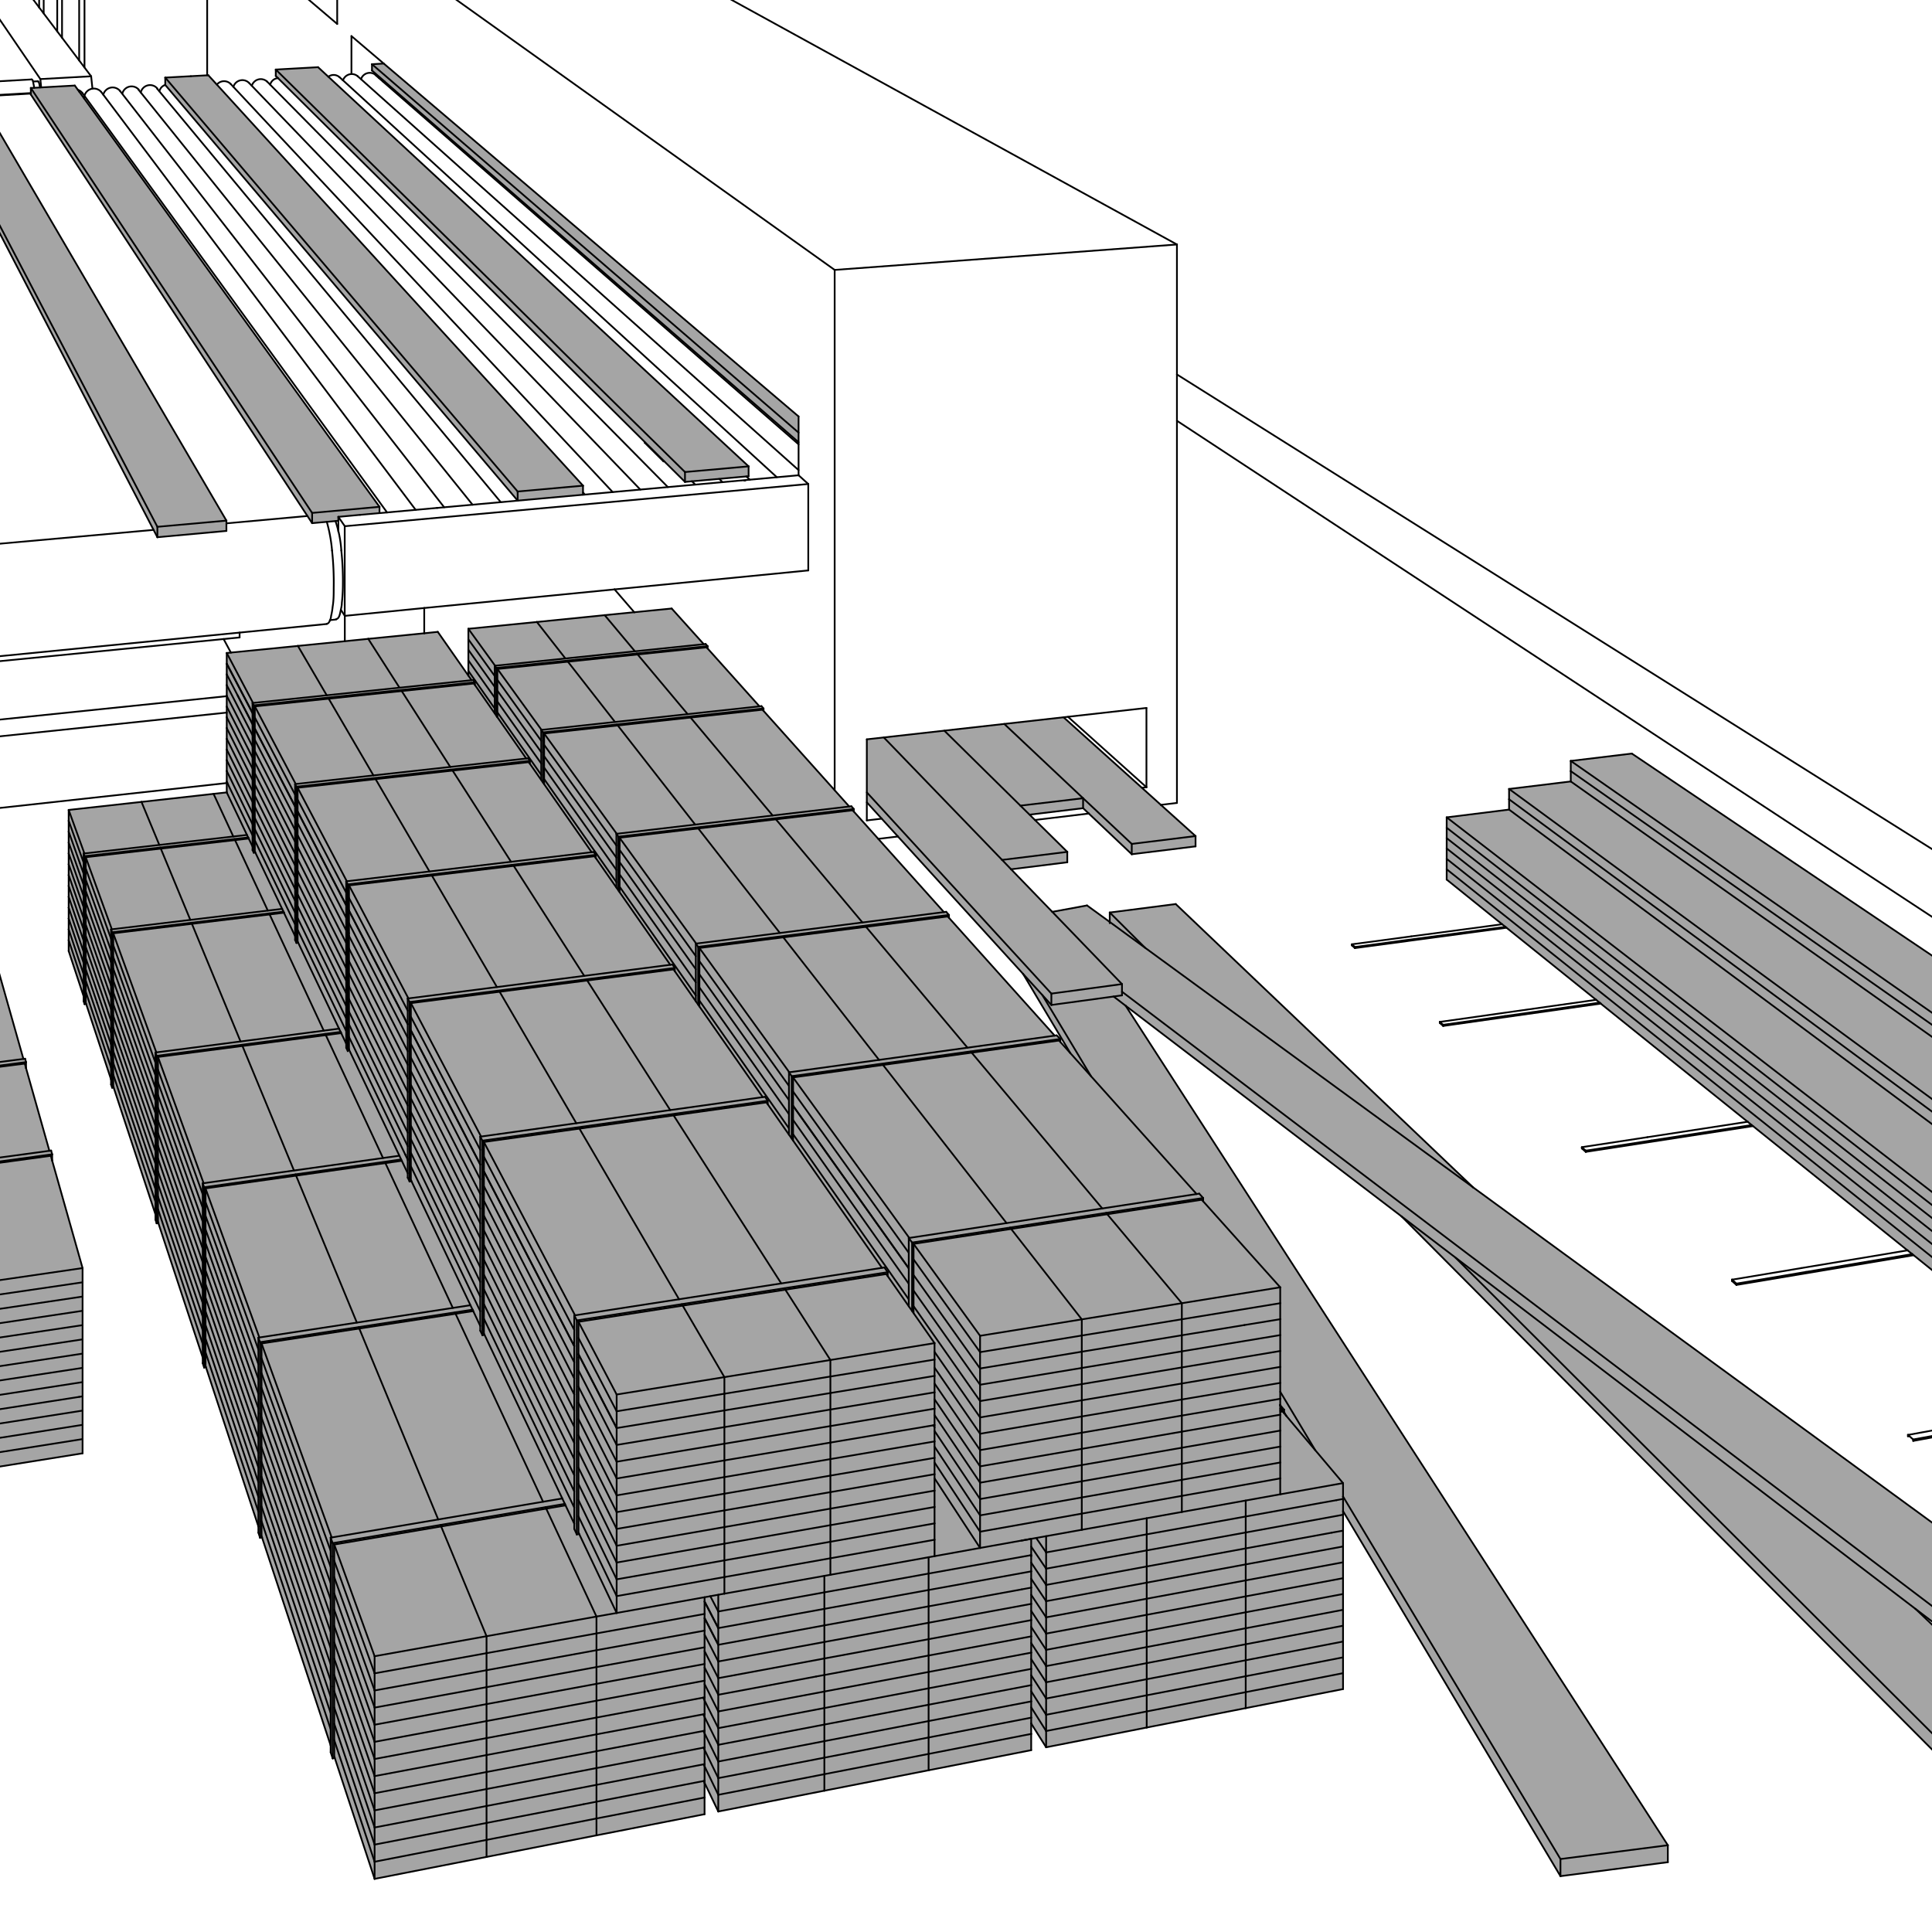 <svg xmlns="http://www.w3.org/2000/svg" viewBox="0 0 221.1 221.1"><defs><style>.cls-1,.cls-3{fill:none;stroke:#000;stroke-linecap:round;stroke-linejoin:round;}.cls-1{stroke-width:0.3px;}.cls-2{fill:#a5a5a5;}.cls-3{stroke-width:0.2px;}</style></defs><g id="um"><rect class="cls-1" x="-0.99" y="-1.75" width="224.16" height="224.16"/></g><g id="Holz"><polygon class="cls-2" points="18.91 8.88 23.84 8.61 66.72 55.58 66.72 56.61 59.24 57.29 18.91 9.72 18.91 8.88"/><polygon class="cls-2" points="31.56 7.96 36.4 7.69 85.67 53.37 85.67 54.5 78.39 55.15 31.56 8.69 31.56 7.96"/><polygon class="cls-2" points="43.92 7.27 42.56 7.35 42.56 8.07 91.39 50.61 91.39 47.66 43.92 7.27"/><polygon class="cls-2" points="223.17 175.75 223.17 187.14 219.22 184.13 223.17 187.89 223.17 202.29 160.4 139.21 128.82 115.11 190.88 211.17 190.88 213.11 178.58 214.71 153.7 172.94 153.7 193.3 119.72 199.96 118.01 197.24 118.01 200.29 82.2 207.31 80.63 204.03 80.63 207.62 42.87 215.02 38.31 201.18 38.07 201.23 37.84 200.53 37.84 199.75 30 175.94 29.76 175.98 29.57 175.4 29.57 174.69 23.58 156.47 23.36 156.5 23.2 156.01 23.2 155.36 18.12 139.97 17.93 140 17.79 139.58 17.79 138.96 13.01 124.45 12.83 124.47 12.71 124.11 12.71 123.55 9.85 114.89 9.68 114.91 9.57 114.58 9.57 114.04 7.86 108.84 7.86 92.69 25.95 90.69 25.95 74.73 50.1 72.31 53.6 77.32 53.6 71.96 76.88 69.64 80.54 73.72 80.75 73.7 80.98 73.95 81.01 74.25 86.91 80.83 87.16 80.83 87.38 81.08 87.38 81.36 97.19 92.3 97.43 92.27 97.71 92.58 97.71 92.88 108.04 104.38 108.28 104.35 108.6 104.71 108.6 105.03 120.7 118.52 120.97 118.48 121.35 118.9 121.35 119.25 122.48 120.52 117.08 111.45 99.2 91.82 99.16 84.62 121.72 82.09 136.82 95.68 136.82 96.86 129.52 97.77 123.95 92.49 117.82 93.23 122.14 97.49 122.14 98.68 115.72 99.48 120.44 104.35 124.4 103.62 127 105.51 127 104.43 134.55 103.46 168.58 135.88 223.17 175.75"/><polygon class="cls-2" points="223.17 147.01 165.56 100.66 165.56 93.54 172.7 92.66 172.7 90.29 179.76 89.43 179.76 87.08 186.75 86.24 223.17 110.75 223.17 147.01"/><polygon class="cls-2" points="-0.99 108.18 -0.5 109.94 -0.32 109.92 -0.22 110.26 -0.22 110.91 2.68 121.19 2.87 121.16 2.98 121.55 2.98 122.24 5.65 131.69 5.85 131.67 5.97 132.1 5.97 132.82 9.45 145.12 9.45 166.32 -0.99 167.99 -0.99 108.18"/><polygon class="cls-2" points="-0.99 13.57 25.91 59.58 25.91 60.76 18.01 61.48 -0.99 24.84 -0.99 13.57"/><polygon class="cls-2" points="3.53 10.07 8.56 9.79 43.43 58.01 43.49 58.72 38.72 59.15 38.72 59.6 35.72 59.87 3.53 10.82 3.53 10.07"/></g><g id="unten"><line class="cls-3" x1="62.14" y1="89.55" x2="62.14" y2="83.82"/><line class="cls-3" x1="62.27" y1="83.94" x2="62.27" y2="89.73"/><line class="cls-3" x1="62.27" y1="86.54" x2="70.54" y2="98.15"/><line class="cls-3" x1="62.27" y1="87.84" x2="70.54" y2="99.55"/><line class="cls-3" x1="62.27" y1="89.15" x2="70.54" y2="100.95"/><line class="cls-3" x1="61.94" y1="89.26" x2="61.94" y2="83.54"/><line class="cls-3" x1="56.92" y1="81.52" x2="61.94" y2="88.68"/><line class="cls-3" x1="56.92" y1="80.28" x2="61.94" y2="87.38"/><line class="cls-3" x1="56.92" y1="79.04" x2="61.94" y2="86.08"/><line class="cls-3" x1="56.92" y1="77.8" x2="61.94" y2="84.78"/><line class="cls-3" x1="37.61" y1="79.95" x2="42.74" y2="88.74"/><line class="cls-3" x1="45.97" y1="79.08" x2="51.53" y2="87.77"/><line class="cls-3" x1="54.23" y1="78.22" x2="56.81" y2="81.92"/><line class="cls-3" x1="42.98" y1="89.16" x2="49.15" y2="99.73"/><line class="cls-3" x1="51.8" y1="88.19" x2="58.49" y2="98.63"/><line class="cls-3" x1="60.64" y1="87.07" x2="60.64" y2="87.4"/><line class="cls-3" x1="60.51" y1="87.22" x2="67.71" y2="97.53"/><line class="cls-3" x1="49.43" y1="100.21" x2="56.87" y2="112.96"/><line class="cls-3" x1="58.79" y1="99.09" x2="66.86" y2="111.68"/><line class="cls-3" x1="68.17" y1="97.83" x2="68.17" y2="98.19"/><line class="cls-3" x1="70.91" y1="101.48" x2="79.63" y2="113.92"/><line class="cls-3" x1="70.91" y1="100.07" x2="79.63" y2="112.42"/><line class="cls-3" x1="70.91" y1="98.67" x2="79.63" y2="110.92"/><line class="cls-3" x1="70.91" y1="97.27" x2="79.63" y2="109.42"/><line class="cls-3" x1="80.04" y1="114.51" x2="90.29" y2="129.13"/><line class="cls-3" x1="80.04" y1="113" x2="90.29" y2="127.51"/><line class="cls-3" x1="80.04" y1="111.5" x2="90.29" y2="125.89"/><line class="cls-3" x1="80.04" y1="110" x2="90.29" y2="124.27"/><line class="cls-3" x1="57.18" y1="113.5" x2="65.95" y2="128.54"/><line class="cls-3" x1="67.2" y1="112.21" x2="76.7" y2="127.04"/><polyline class="cls-3" points="76.96 110.38 77.22 110.77 77.22 111.15"/><line class="cls-3" x1="66.31" y1="129.16" x2="77.71" y2="148.69"/><line class="cls-3" x1="77.09" y1="127.65" x2="89.41" y2="146.88"/><line class="cls-3" x1="54.96" y1="130.08" x2="87.55" y2="125.52"/><line class="cls-3" x1="90.76" y1="129.8" x2="104" y2="148.7"/><line class="cls-3" x1="90.76" y1="128.17" x2="104" y2="146.92"/><line class="cls-3" x1="90.76" y1="124.92" x2="104" y2="143.37"/><line class="cls-3" x1="90.6" y1="130.3" x2="90.6" y2="123.16"/><line class="cls-3" x1="104.55" y1="149.48" x2="112.16" y2="160.34"/><line class="cls-3" x1="104.55" y1="147.7" x2="112.16" y2="158.47"/><line class="cls-3" x1="104.55" y1="145.92" x2="112.16" y2="156.61"/><line class="cls-3" x1="104.55" y1="144.13" x2="112.16" y2="154.74"/><line class="cls-3" x1="101.59" y1="145.59" x2="101.59" y2="146.04"/><line class="cls-3" x1="137.69" y1="137.1" x2="137.69" y2="137.48"/><polyline class="cls-3" points="120.92 118.49 121.35 118.9 121.35 119.25"/><line class="cls-3" x1="90.34" y1="122.71" x2="120.92" y2="118.49"/><line class="cls-3" x1="108.6" y1="104.71" x2="108.6" y2="105.03"/><line class="cls-3" x1="108.04" y1="104.38" x2="108.28" y2="104.35"/><polyline class="cls-3" points="97.43 92.27 97.71 92.58 97.71 92.88"/><polyline class="cls-3" points="87.14 80.81 87.38 81.08 87.38 81.36"/><line class="cls-3" x1="80.98" y1="73.95" x2="80.98" y2="74.21"/><line class="cls-3" x1="88.8" y1="93.77" x2="98.7" y2="105.57"/><line class="cls-3" x1="79.91" y1="94.81" x2="89.25" y2="106.77"/><line class="cls-3" x1="89.64" y1="107.27" x2="100.6" y2="121.3"/><line class="cls-3" x1="99.11" y1="106.07" x2="110.72" y2="119.9"/><line class="cls-3" x1="101.05" y1="121.87" x2="115.19" y2="139.97"/><line class="cls-3" x1="29.04" y1="97.58" x2="29.22" y2="97.55"/><line class="cls-3" x1="29.16" y1="97.44" x2="32.44" y2="104.33"/><line class="cls-3" x1="29.03" y1="97.17" x2="29.04" y2="97.17"/><line class="cls-3" x1="29.16" y1="96.17" x2="33.77" y2="105.79"/><line class="cls-3" x1="29.16" y1="94.89" x2="33.77" y2="104.44"/><line class="cls-3" x1="29.16" y1="93.61" x2="33.77" y2="103.09"/><line class="cls-3" x1="29.16" y1="92.33" x2="33.77" y2="101.74"/><line class="cls-3" x1="29.16" y1="91.06" x2="33.77" y2="100.39"/><line class="cls-3" x1="29.16" y1="89.78" x2="33.77" y2="99.04"/><line class="cls-3" x1="29.16" y1="88.5" x2="33.77" y2="97.69"/><line class="cls-3" x1="29.16" y1="87.22" x2="33.77" y2="96.34"/><line class="cls-3" x1="29.16" y1="85.95" x2="33.77" y2="94.99"/><line class="cls-3" x1="29.16" y1="82.11" x2="33.77" y2="90.94"/><line class="cls-3" x1="29.16" y1="83.39" x2="33.77" y2="92.29"/><line class="cls-3" x1="27.17" y1="79.54" x2="28.9" y2="82.87"/><line class="cls-3" x1="29.16" y1="84.67" x2="33.77" y2="93.64"/><line class="cls-3" x1="34.06" y1="107.75" x2="38.98" y2="118.1"/><line class="cls-3" x1="33.93" y1="107.91" x2="34.11" y2="107.86"/><line class="cls-3" x1="34.06" y1="106.4" x2="39.62" y2="118"/><line class="cls-3" x1="34.06" y1="105.05" x2="39.62" y2="116.56"/><line class="cls-3" x1="34.06" y1="103.69" x2="39.62" y2="115.12"/><line class="cls-3" x1="34.06" y1="102.34" x2="39.62" y2="113.68"/><line class="cls-3" x1="34.06" y1="100.98" x2="39.62" y2="112.24"/><line class="cls-3" x1="34.06" y1="99.63" x2="39.62" y2="110.8"/><line class="cls-3" x1="34.06" y1="98.28" x2="39.62" y2="109.36"/><line class="cls-3" x1="34.06" y1="96.92" x2="39.62" y2="107.92"/><line class="cls-3" x1="34.06" y1="95.57" x2="35.39" y2="98.18"/><line class="cls-3" x1="34.06" y1="94.21" x2="39.62" y2="105.04"/><line class="cls-3" x1="34.06" y1="92.86" x2="46.66" y2="117.21"/><line class="cls-3" x1="34.06" y1="91.51" x2="39.62" y2="102.16"/><line class="cls-3" x1="46.87" y1="135.21" x2="47.09" y2="135.17"/><line class="cls-3" x1="47.02" y1="116.36" x2="54.96" y2="131.59"/><line class="cls-3" x1="47.02" y1="117.92" x2="54.96" y2="133.27"/><line class="cls-3" x1="47.02" y1="117.92" x2="54.96" y2="133.27"/><line class="cls-3" x1="47.02" y1="119.47" x2="54.96" y2="134.95"/><line class="cls-3" x1="47.02" y1="121.03" x2="54.96" y2="136.63"/><line class="cls-3" x1="47.02" y1="122.58" x2="54.96" y2="138.31"/><line class="cls-3" x1="47.02" y1="124.14" x2="54.96" y2="139.99"/><line class="cls-3" x1="47.02" y1="125.7" x2="54.96" y2="141.67"/><line class="cls-3" x1="47.02" y1="127.25" x2="54.96" y2="143.34"/><line class="cls-3" x1="47.02" y1="128.81" x2="54.96" y2="145.02"/><line class="cls-3" x1="47.02" y1="130.36" x2="54.96" y2="146.7"/><line class="cls-3" x1="47.02" y1="131.92" x2="54.96" y2="148.38"/><line class="cls-3" x1="47.02" y1="133.47" x2="54.96" y2="150.06"/><line class="cls-3" x1="44.1" y1="133.1" x2="51.82" y2="149.68"/><line class="cls-3" x1="46.4" y1="132.16" x2="46.42" y2="132.16"/><line class="cls-3" x1="23.2" y1="135.42" x2="45.71" y2="132.26"/><line class="cls-3" x1="23.36" y1="135.87" x2="45.91" y2="132.69"/><line class="cls-3" x1="45.98" y1="132.84" x2="23.52" y2="136"/><line class="cls-3" x1="66.2" y1="154.98" x2="70.57" y2="163.43"/><line class="cls-3" x1="55.38" y1="134.06" x2="65.72" y2="154.05"/><line class="cls-3" x1="66.2" y1="153.12" x2="70.57" y2="161.51"/><line class="cls-3" x1="66.2" y1="154.98" x2="70.57" y2="163.43"/><line class="cls-3" x1="66.2" y1="155.34" x2="66.2" y2="155.35"/><line class="cls-3" x1="66.2" y1="156.83" x2="70.57" y2="165.36"/><line class="cls-3" x1="66.2" y1="158.69" x2="70.57" y2="167.28"/><line class="cls-3" x1="66.2" y1="160.54" x2="70.57" y2="169.2"/><line class="cls-3" x1="66.2" y1="162.4" x2="70.57" y2="171.13"/><line class="cls-3" x1="66.2" y1="164.25" x2="70.57" y2="173.05"/><line class="cls-3" x1="66.2" y1="166.11" x2="70.57" y2="174.97"/><line class="cls-3" x1="66.2" y1="167.96" x2="70.57" y2="176.9"/><line class="cls-3" x1="55.38" y1="152.61" x2="64.64" y2="172.1"/><line class="cls-3" x1="55.21" y1="152.8" x2="55.44" y2="152.75"/><line class="cls-3" x1="55.38" y1="132.38" x2="65.72" y2="152.2"/><line class="cls-3" x1="55.38" y1="135.75" x2="65.72" y2="155.9"/><line class="cls-3" x1="55.38" y1="137.43" x2="65.72" y2="157.75"/><line class="cls-3" x1="55.38" y1="139.12" x2="65.72" y2="159.59"/><line class="cls-3" x1="55.38" y1="140.81" x2="65.72" y2="161.44"/><line class="cls-3" x1="55.38" y1="142.49" x2="65.72" y2="163.29"/><line class="cls-3" x1="55.38" y1="144.18" x2="65.72" y2="165.14"/><line class="cls-3" x1="55.38" y1="145.87" x2="65.72" y2="166.98"/><line class="cls-3" x1="55.38" y1="147.55" x2="65.72" y2="168.83"/><line class="cls-3" x1="55.38" y1="149.24" x2="65.72" y2="170.68"/><line class="cls-3" x1="55.38" y1="150.92" x2="65.72" y2="172.53"/><line class="cls-3" x1="66.2" y1="169.82" x2="70.57" y2="178.82"/><line class="cls-3" x1="66.2" y1="171.67" x2="70.57" y2="180.74"/><line class="cls-3" x1="66.2" y1="173.53" x2="70.57" y2="182.66"/><line class="cls-3" x1="66.2" y1="175.38" x2="70.57" y2="184.59"/><line class="cls-3" x1="66.01" y1="175.6" x2="66.28" y2="175.55"/><line class="cls-3" x1="38.25" y1="199.14" x2="42.87" y2="213.06"/><line class="cls-3" x1="38.25" y1="197.27" x2="42.87" y2="211.1"/><line class="cls-3" x1="38.25" y1="193.55" x2="42.87" y2="207.18"/><line class="cls-3" x1="38.07" y1="193" x2="38.07" y2="193"/><line class="cls-3" x1="38.25" y1="191.68" x2="42.87" y2="205.22"/><line class="cls-3" x1="38.25" y1="189.82" x2="42.87" y2="203.26"/><line class="cls-3" x1="38.25" y1="187.95" x2="42.87" y2="201.3"/><line class="cls-3" x1="38.25" y1="184.22" x2="42.87" y2="197.38"/><line class="cls-3" x1="38.25" y1="182.35" x2="42.87" y2="195.42"/><line class="cls-3" x1="38.25" y1="180.49" x2="42.87" y2="193.46"/><line class="cls-3" x1="38.25" y1="178.62" x2="42.87" y2="191.5"/><line class="cls-3" x1="38.07" y1="178.11" x2="38.07" y2="178.11"/><line class="cls-3" x1="9.81" y1="113.48" x2="12.71" y2="122.2"/><line class="cls-3" x1="9.81" y1="112.2" x2="12.71" y2="120.86"/><line class="cls-3" x1="9.81" y1="110.92" x2="11.11" y2="114.76"/><line class="cls-3" x1="7.86" y1="103.87" x2="9.57" y2="108.93"/><line class="cls-3" x1="9.81" y1="109.64" x2="12.71" y2="118.18"/><line class="cls-3" x1="9.81" y1="108.35" x2="12.71" y2="116.84"/><line class="cls-3" x1="9.81" y1="107.07" x2="12.71" y2="115.49"/><line class="cls-3" x1="9.81" y1="105.79" x2="12.71" y2="114.15"/><line class="cls-3" x1="9.81" y1="103.22" x2="12.71" y2="111.46"/><line class="cls-3" x1="9.81" y1="101.94" x2="12.71" y2="110.13"/><line class="cls-3" x1="9.68" y1="101.57" x2="9.68" y2="101.58"/><line class="cls-3" x1="9.81" y1="100.66" x2="12.71" y2="108.79"/><line class="cls-3" x1="9.81" y1="99.38" x2="12.71" y2="107.44"/><line class="cls-3" x1="12.96" y1="122.97" x2="17.79" y2="137.52"/><line class="cls-3" x1="12.96" y1="121.63" x2="17.79" y2="136.08"/><line class="cls-3" x1="12.96" y1="118.93" x2="17.79" y2="133.19"/><line class="cls-3" x1="12.96" y1="117.59" x2="17.79" y2="131.74"/><line class="cls-3" x1="12.96" y1="116.24" x2="17.79" y2="130.29"/><line class="cls-3" x1="12.96" y1="114.89" x2="17.79" y2="128.85"/><line class="cls-3" x1="12.96" y1="112.2" x2="17.79" y2="125.96"/><line class="cls-3" x1="12.82" y1="111.8" x2="12.83" y2="111.81"/><line class="cls-3" x1="12.96" y1="110.85" x2="17.79" y2="124.51"/><line class="cls-3" x1="12.96" y1="109.5" x2="17.79" y2="123.07"/><line class="cls-3" x1="12.96" y1="108.16" x2="17.79" y2="121.62"/><line class="cls-3" x1="18.08" y1="138.38" x2="23.2" y2="153.8"/><line class="cls-3" x1="18.08" y1="136.93" x2="23.2" y2="152.24"/><line class="cls-3" x1="17.93" y1="140" x2="17.93" y2="120.83"/><line class="cls-3" x1="18.08" y1="134.03" x2="23.2" y2="149.13"/><line class="cls-3" x1="18.08" y1="132.57" x2="23.2" y2="147.57"/><line class="cls-3" x1="18.08" y1="131.12" x2="23.19" y2="146.01"/><line class="cls-3" x1="18.08" y1="129.67" x2="23.2" y2="144.46"/><line class="cls-3" x1="18.08" y1="126.77" x2="23.2" y2="141.34"/><line class="cls-3" x1="18.08" y1="125.32" x2="23.19" y2="139.78"/><line class="cls-3" x1="18.05" y1="123.78" x2="23.2" y2="138.23"/><line class="cls-3" x1="18.08" y1="122.41" x2="23.2" y2="136.68"/><line class="cls-3" x1="17.93" y1="120.83" x2="39" y2="118.09"/><line class="cls-3" x1="29.93" y1="174.08" x2="37.84" y2="197.89"/><line class="cls-3" x1="29.93" y1="172.39" x2="37.84" y2="196.04"/><line class="cls-3" x1="29.93" y1="169" x2="37.83" y2="192.3"/><line class="cls-3" x1="29.93" y1="167.3" x2="37.84" y2="190.47"/><line class="cls-3" x1="29.76" y1="166.81" x2="29.76" y2="166.81"/><line class="cls-3" x1="29.93" y1="165.61" x2="37.84" y2="188.61"/><line class="cls-3" x1="29.93" y1="163.92" x2="37.84" y2="186.75"/><line class="cls-3" x1="29.93" y1="160.53" x2="37.84" y2="183.04"/><line class="cls-3" x1="29.93" y1="158.83" x2="37.84" y2="181.18"/><line class="cls-3" x1="29.93" y1="157.14" x2="37.84" y2="179.33"/><line class="cls-3" x1="29.93" y1="155.44" x2="37.84" y2="177.47"/><line class="cls-3" x1="23.52" y1="154.76" x2="29.57" y2="173"/><line class="cls-3" x1="23.52" y1="153.19" x2="29.57" y2="171.32"/><line class="cls-3" x1="23.52" y1="151.63" x2="29.57" y2="169.63"/><line class="cls-3" x1="23.52" y1="150.07" x2="29.57" y2="167.94"/><line class="cls-3" x1="23.52" y1="148.5" x2="29.57" y2="166.26"/><line class="cls-3" x1="23.52" y1="146.94" x2="29.57" y2="164.56"/><line class="cls-3" x1="23.52" y1="145.38" x2="29.57" y2="162.88"/><line class="cls-3" x1="23.52" y1="140.69" x2="29.57" y2="157.82"/><line class="cls-3" x1="23.52" y1="139.13" x2="29.57" y2="156.13"/><line class="cls-3" x1="23.52" y1="137.56" x2="29.57" y2="154.44"/><line class="cls-3" x1="18.08" y1="120.96" x2="23.3" y2="135.4"/><line class="cls-3" x1="18.91" y1="9.72" x2="18.91" y2="8.88"/><line class="cls-3" x1="23.71" y1="8.61" x2="23.71" y2="-1.75"/><path class="cls-3" d="M24.82,9.68a1.06,1.06,0,0,1,1.57-.08"/><line class="cls-3" x1="66.72" y1="55.58" x2="66.72" y2="56.61"/><line class="cls-3" x1="59.24" y1="57.29" x2="59.24" y2="56.25"/><line class="cls-3" x1="18.91" y1="8.88" x2="21.84" y2="8.72"/><line class="cls-3" x1="59.24" y1="56.25" x2="18.91" y2="8.88"/><line class="cls-3" x1="21.84" y1="8.72" x2="23.84" y2="8.61"/><line class="cls-3" x1="59.24" y1="56.25" x2="66.72" y2="55.58"/><line class="cls-3" x1="24.67" y1="9.52" x2="23.84" y2="8.61"/><line class="cls-3" x1="66.72" y1="55.58" x2="24.69" y2="9.54"/><line class="cls-3" x1="18.91" y1="9.72" x2="59.24" y2="57.29"/><line class="cls-3" x1="168.58" y1="135.88" x2="223.17" y2="175.75"/><polyline class="cls-3" points="218.95 164.74 219.2 164.69 223.17 163.96"/><line class="cls-3" x1="223.17" y1="164.12" x2="218.95" y2="164.9"/><line class="cls-3" x1="-0.99" y1="0.83" x2="4.62" y2="9.05"/><line class="cls-3" x1="-0.99" y1="9.35" x2="3.61" y2="9.09"/><line class="cls-3" x1="-0.99" y1="10.97" x2="3.53" y2="10.71"/><line class="cls-3" x1="-0.99" y1="10.91" x2="3.55" y2="10.65"/><line class="cls-3" x1="25.91" y1="59.58" x2="-0.99" y2="13.57"/><line class="cls-3" x1="18.01" y1="60.29" x2="-0.99" y2="23.97"/><line class="cls-3" x1="18.01" y1="61.48" x2="-0.99" y2="24.84"/><line class="cls-3" x1="-0.99" y1="62.31" x2="17.58" y2="60.64"/><line class="cls-3" x1="37.39" y1="71.41" x2="-0.99" y2="75.19"/><line class="cls-3" x1="-0.99" y1="75.76" x2="27.42" y2="72.95"/><line class="cls-3" x1="-0.99" y1="84.37" x2="25.95" y2="81.55"/><line class="cls-3" x1="-0.99" y1="82.45" x2="25.95" y2="79.67"/><line class="cls-3" x1="-0.99" y1="92.57" x2="25.97" y2="89.61"/><line class="cls-3" x1="-0.99" y1="122.21" x2="2.83" y2="121.72"/><line class="cls-3" x1="2.98" y1="121.55" x2="-0.99" y2="122.07"/><line class="cls-3" x1="2.87" y1="121.16" x2="-0.99" y2="121.66"/><line class="cls-3" x1="-0.99" y1="133.2" x2="5.81" y2="132.27"/><line class="cls-3" x1="5.97" y1="132.1" x2="-0.99" y2="133.05"/><line class="cls-3" x1="5.65" y1="131.7" x2="-0.99" y2="132.6"/><line class="cls-3" x1="-0.99" y1="148.28" x2="9.45" y2="146.75"/><line class="cls-3" x1="-0.99" y1="151.57" x2="9.45" y2="150.01"/><line class="cls-3" x1="9.45" y1="151.65" x2="-0.99" y2="153.21"/><line class="cls-3" x1="-0.99" y1="146.64" x2="9.45" y2="145.12"/><line class="cls-3" x1="-0.99" y1="149.93" x2="9.45" y2="148.38"/><line class="cls-3" x1="9.45" y1="153.28" x2="-0.99" y2="154.85"/><line class="cls-3" x1="9.45" y1="154.91" x2="-0.99" y2="156.49"/><line class="cls-3" x1="9.45" y1="158.17" x2="-0.99" y2="159.78"/><line class="cls-3" x1="8.22" y1="156.73" x2="-0.99" y2="158.13"/><line class="cls-3" x1="9.45" y1="161.43" x2="-0.99" y2="163.06"/><line class="cls-3" x1="9.06" y1="159.86" x2="-0.99" y2="161.42"/><line class="cls-3" x1="9.45" y1="163.06" x2="-0.99" y2="164.7"/><line class="cls-3" x1="9.45" y1="164.69" x2="-0.99" y2="166.34"/><line class="cls-3" x1="9.45" y1="166.32" x2="-0.99" y2="167.99"/><line class="cls-3" x1="218.84" y1="143.52" x2="223.17" y2="147.01"/><line class="cls-3" x1="172.7" y1="91.47" x2="223.17" y2="128.74"/><line class="cls-3" x1="172.7" y1="90.29" x2="223.17" y2="127.29"/><line class="cls-3" x1="179.76" y1="88.25" x2="223.17" y2="118.73"/><line class="cls-3" x1="179.76" y1="87.08" x2="223.17" y2="117.34"/><line class="cls-3" x1="165.56" y1="94.73" x2="223.17" y2="139.51"/><line class="cls-3" x1="165.56" y1="93.54" x2="223.17" y2="138.01"/><line class="cls-3" x1="165.56" y1="95.92" x2="223.17" y2="141.01"/><line class="cls-3" x1="165.56" y1="98.29" x2="223.17" y2="144.01"/><line class="cls-3" x1="179.76" y1="89.43" x2="223.17" y2="120.12"/><line class="cls-3" x1="165.56" y1="99.48" x2="223.17" y2="145.51"/><line class="cls-3" x1="172.7" y1="92.65" x2="223.17" y2="130.18"/><line class="cls-3" x1="165.56" y1="97.1" x2="223.17" y2="142.51"/><line class="cls-3" x1="134.7" y1="48.16" x2="223.17" y2="106.28"/><line class="cls-3" x1="134.7" y1="42.86" x2="223.17" y2="98.47"/><line class="cls-3" x1="128.4" y1="113.49" x2="223.17" y2="185.36"/><line class="cls-3" x1="160.4" y1="139.21" x2="223.17" y2="202.29"/><line class="cls-3" x1="219.22" y1="184.13" x2="223.17" y2="187.89"/><line class="cls-3" x1="166.57" y1="143.93" x2="223.17" y2="200.41"/><line class="cls-3" x1="219.22" y1="184.13" x2="223.17" y2="187.14"/><line class="cls-3" x1="186.75" y1="86.24" x2="223.17" y2="110.75"/><polyline class="cls-3" points="218.35 164.21 218.6 164.17 223.18 163.33"/><line class="cls-3" x1="94.34" y1="201.15" x2="106.27" y2="198.84"/><line class="cls-3" x1="94.34" y1="199.26" x2="106.27" y2="196.96"/><line class="cls-3" x1="82.2" y1="203.49" x2="94.34" y2="201.15"/><line class="cls-3" x1="80.51" y1="200" x2="82.2" y2="203.49"/><line class="cls-3" x1="80.52" y1="201.91" x2="82.2" y2="205.4"/><line class="cls-3" x1="118.01" y1="196.57" x2="118.01" y2="194.71"/><line class="cls-3" x1="106.27" y1="198.84" x2="118.01" y2="196.57"/><line class="cls-3" x1="23.52" y1="136" x2="23.52" y2="156.32"/><line class="cls-3" x1="23.2" y1="155.36" x2="23.2" y2="135.42"/><line class="cls-3" x1="23.36" y1="156.5" x2="23.36" y2="135.87"/><line class="cls-3" x1="55.68" y1="195.02" x2="68.26" y2="192.7"/><line class="cls-3" x1="42.87" y1="197.38" x2="55.68" y2="195.02"/><line class="cls-3" x1="7.86" y1="97.66" x2="9.57" y2="102.55"/><line class="cls-3" x1="42.87" y1="195.42" x2="55.68" y2="193.08"/><line class="cls-3" x1="7.86" y1="96.42" x2="9.57" y2="101.27"/><line class="cls-3" x1="80.63" y1="188.52" x2="80.63" y2="186.61"/><line class="cls-3" x1="68.26" y1="190.78" x2="80.63" y2="188.52"/><line class="cls-3" x1="80.63" y1="194.25" x2="80.63" y2="192.34"/><line class="cls-3" x1="68.26" y1="196.56" x2="80.63" y2="194.25"/><line class="cls-3" x1="55.68" y1="196.96" x2="68.26" y2="194.63"/><line class="cls-3" x1="23.52" y1="143.82" x2="29.57" y2="161.19"/><line class="cls-3" x1="80.63" y1="192.34" x2="80.63" y2="190.43"/><line class="cls-3" x1="68.26" y1="194.63" x2="80.63" y2="192.34"/><line class="cls-3" x1="119.72" y1="186.95" x2="131.23" y2="184.8"/><line class="cls-3" x1="131.23" y1="184.8" x2="142.56" y2="182.69"/><line class="cls-3" x1="131.23" y1="182.96" x2="142.56" y2="180.86"/><line class="cls-3" x1="142.56" y1="179.03" x2="153.7" y2="176.98"/><line class="cls-3" x1="131.23" y1="186.64" x2="142.56" y2="184.51"/><line class="cls-3" x1="119.72" y1="188.81" x2="131.23" y2="186.64"/><line class="cls-3" x1="142.56" y1="182.69" x2="153.7" y2="180.61"/><line class="cls-3" x1="142.56" y1="184.51" x2="153.7" y2="182.42"/><line class="cls-3" x1="119.72" y1="196.24" x2="131.23" y2="194.01"/><line class="cls-3" x1="141.37" y1="190.23" x2="142.56" y2="190"/><line class="cls-3" x1="119.72" y1="190.67" x2="131.23" y2="188.49"/><line class="cls-3" x1="131.23" y1="188.49" x2="142.56" y2="186.34"/><line class="cls-3" x1="142.56" y1="190" x2="153.7" y2="187.86"/><line class="cls-3" x1="131.23" y1="190.33" x2="142.56" y2="188.17"/><line class="cls-3" x1="118.01" y1="187.27" x2="118.01" y2="185.41"/><line class="cls-3" x1="106.27" y1="189.46" x2="118.01" y2="187.27"/><line class="cls-3" x1="118.01" y1="189.13" x2="118.01" y2="187.27"/><line class="cls-3" x1="106.27" y1="191.34" x2="118.01" y2="189.13"/><line class="cls-3" x1="82.2" y1="195.86" x2="94.34" y2="193.58"/><line class="cls-3" x1="118.01" y1="192.85" x2="118.01" y2="190.99"/><line class="cls-3" x1="106.27" y1="195.09" x2="118.01" y2="192.85"/><line class="cls-3" x1="118.01" y1="194.71" x2="118.01" y2="192.85"/><line class="cls-3" x1="106.27" y1="196.96" x2="118.01" y2="194.71"/><line class="cls-3" x1="94.34" y1="197.36" x2="106.27" y2="195.09"/><line class="cls-3" x1="94.34" y1="184.12" x2="106.27" y2="181.96"/><line class="cls-3" x1="82.2" y1="186.32" x2="94.34" y2="184.12"/><line class="cls-3" x1="118.01" y1="177.97" x2="118.01" y2="176.11"/><line class="cls-3" x1="106.27" y1="180.08" x2="118.01" y2="177.97"/><line class="cls-3" x1="94.34" y1="182.23" x2="106.27" y2="180.08"/><line class="cls-3" x1="82.2" y1="192.05" x2="94.34" y2="189.8"/><line class="cls-3" x1="94.34" y1="187.91" x2="106.27" y2="185.71"/><line class="cls-3" x1="94.34" y1="193.58" x2="106.27" y2="191.34"/><line class="cls-3" x1="118.01" y1="190.99" x2="118.01" y2="189.13"/><line class="cls-3" x1="106.27" y1="193.21" x2="118.01" y2="190.99"/><line class="cls-3" x1="112.16" y1="171.55" x2="123.8" y2="169.52"/><line class="cls-3" x1="146.51" y1="163.72" x2="146.51" y2="161.9"/><line class="cls-3" x1="135.25" y1="165.68" x2="146.51" y2="163.72"/><line class="cls-3" x1="123.8" y1="167.66" x2="135.25" y2="165.68"/><line class="cls-3" x1="112.16" y1="169.68" x2="123.8" y2="167.66"/><line class="cls-3" x1="112.16" y1="173.42" x2="123.8" y2="171.37"/><line class="cls-3" x1="123.8" y1="171.37" x2="135.15" y2="169.37"/><line class="cls-3" x1="123.8" y1="169.52" x2="135.25" y2="167.51"/><line class="cls-3" x1="135.25" y1="167.51" x2="146.51" y2="165.55"/><line class="cls-3" x1="112.16" y1="164.08" x2="123.8" y2="162.1"/><line class="cls-3" x1="135.25" y1="158.33" x2="146.51" y2="156.43"/><line class="cls-3" x1="112.16" y1="160.34" x2="123.8" y2="158.4"/><line class="cls-3" x1="53.6" y1="76.78" x2="56.62" y2="81.09"/><line class="cls-3" x1="123.8" y1="156.55" x2="135.25" y2="154.65"/><line class="cls-3" x1="135.25" y1="154.65" x2="146.51" y2="152.79"/><line class="cls-3" x1="112.16" y1="158.47" x2="123.8" y2="156.55"/><line class="cls-3" x1="53.6" y1="75.58" x2="56.62" y2="79.85"/><line class="cls-3" x1="123.8" y1="158.4" x2="135.25" y2="156.49"/><line class="cls-3" x1="135.25" y1="156.49" x2="146.51" y2="154.61"/><line class="cls-3" x1="146.51" y1="161.9" x2="146.51" y2="160.86"/><line class="cls-3" x1="135.25" y1="163.84" x2="146.51" y2="161.9"/><line class="cls-3" x1="123.8" y1="165.81" x2="135.25" y2="163.84"/><line class="cls-3" x1="112.16" y1="167.81" x2="123.8" y2="165.81"/><line class="cls-3" x1="146.51" y1="160.08" x2="146.51" y2="158.26"/><line class="cls-3" x1="135.25" y1="162" x2="146.51" y2="160.08"/><line class="cls-3" x1="147.2" y1="162.03" x2="153.7" y2="169.73"/><line class="cls-3" x1="146.66" y1="161.38" x2="146.8" y2="161.55"/><line class="cls-3" x1="153.7" y1="169.73" x2="146.51" y2="171.01"/><line class="cls-3" x1="135.25" y1="173.03" x2="146.51" y2="171.01"/><line class="cls-3" x1="123.8" y1="173.22" x2="123.8" y2="171.37"/><line class="cls-3" x1="112.16" y1="175.29" x2="123.8" y2="173.22"/><line class="cls-3" x1="135.25" y1="169.35" x2="146.51" y2="167.37"/><line class="cls-3" x1="137.53" y1="137.3" x2="104.55" y2="142.35"/><line class="cls-3" x1="104.55" y1="142.35" x2="104.55" y2="150.28"/><line class="cls-3" x1="104" y1="149.49" x2="104" y2="141.68"/><line class="cls-3" x1="104.38" y1="150.04" x2="104.38" y2="142.2"/><line class="cls-3" x1="104" y1="141.68" x2="137.24" y2="136.6"/><line class="cls-3" x1="104.38" y1="142.2" x2="137.69" y2="137.1"/><line class="cls-3" x1="80.86" y1="74.08" x2="56.92" y2="76.56"/><line class="cls-3" x1="56.92" y1="76.56" x2="56.92" y2="82.08"/><line class="cls-3" x1="56.62" y1="81.64" x2="56.62" y2="76.19"/><line class="cls-3" x1="56.8" y1="81.9" x2="56.8" y2="76.44"/><line class="cls-3" x1="56.62" y1="76.19" x2="80.75" y2="73.7"/><line class="cls-3" x1="56.8" y1="76.44" x2="80.98" y2="73.95"/><line class="cls-3" x1="108.46" y1="104.88" x2="80.04" y2="108.49"/><line class="cls-3" x1="80.04" y1="108.49" x2="80.04" y2="115.18"/><line class="cls-3" x1="79.63" y1="114.59" x2="79.63" y2="107.99"/><line class="cls-3" x1="79.9" y1="114.97" x2="79.9" y2="108.36"/><line class="cls-3" x1="79.63" y1="107.99" x2="108.04" y2="104.38"/><line class="cls-3" x1="79.9" y1="108.36" x2="108.6" y2="104.71"/><line class="cls-3" x1="82.9" y1="182.38" x2="95.03" y2="180.22"/><line class="cls-3" x1="82.9" y1="178.57" x2="95.03" y2="176.44"/><line class="cls-3" x1="82.9" y1="176.66" x2="95.03" y2="174.54"/><line class="cls-3" x1="82.9" y1="174.76" x2="95.03" y2="172.65"/><line class="cls-3" x1="106.95" y1="168.71" x2="106.95" y2="166.84"/><line class="cls-3" x1="95.03" y1="170.76" x2="106.95" y2="168.71"/><line class="cls-3" x1="106.95" y1="163.09" x2="106.95" y2="161.21"/><line class="cls-3" x1="95.03" y1="165.09" x2="106.95" y2="163.09"/><line class="cls-3" x1="82.9" y1="165.22" x2="95.03" y2="163.2"/><line class="cls-3" x1="82.9" y1="163.32" x2="95.03" y2="161.31"/><line class="cls-3" x1="70.57" y1="163.43" x2="82.9" y2="161.41"/><line class="cls-3" x1="55.38" y1="134.06" x2="65.72" y2="154.05"/><line class="cls-3" x1="39.94" y1="104.22" x2="46.66" y2="117.21"/><line class="cls-3" x1="34.06" y1="92.86" x2="39.62" y2="103.6"/><line class="cls-3" x1="29.16" y1="83.39" x2="33.77" y2="92.29"/><line class="cls-3" x1="25.95" y1="77.18" x2="28.9" y2="82.87"/><line class="cls-3" x1="25.95" y1="75.96" x2="28.9" y2="81.6"/><line class="cls-3" x1="218.29" y1="143.09" x2="218.84" y2="143.52"/><line class="cls-3" x1="183.06" y1="114.75" x2="218.29" y2="143.09"/><line class="cls-3" x1="172.28" y1="106.07" x2="182.66" y2="114.42"/><line class="cls-3" x1="218.95" y1="164.74" x2="218.35" y2="164.21"/><line class="cls-3" x1="165.16" y1="117.28" x2="164.77" y2="116.94"/><line class="cls-3" x1="183.22" y1="114.85" x2="165.16" y2="117.41"/><line class="cls-3" x1="206.15" y1="145.12" x2="218.31" y2="143.09"/><line class="cls-3" x1="206.68" y1="145.56" x2="218.85" y2="143.52"/><line class="cls-3" x1="198.72" y1="146.9" x2="198.21" y2="146.44"/><line class="cls-3" x1="108.07" y1="83.62" x2="118.44" y2="93.84"/><line class="cls-3" x1="101.14" y1="84.39" x2="114.68" y2="98.41"/><line class="cls-3" x1="155.06" y1="108.38" x2="154.71" y2="108.07"/><line class="cls-3" x1="54.23" y1="78.22" x2="29.16" y2="80.84"/><line class="cls-3" x1="29.16" y1="80.84" x2="29.16" y2="97.44"/><line class="cls-3" x1="28.9" y1="97.29" x2="28.9" y2="80.45"/><line class="cls-3" x1="29.04" y1="97.58" x2="29.04" y2="80.72"/><line class="cls-3" x1="28.9" y1="80.45" x2="54.17" y2="77.82"/><line class="cls-3" x1="54.35" y1="78.08" x2="54.17" y2="77.82"/><line class="cls-3" x1="29.04" y1="80.72" x2="54.35" y2="78.08"/><line class="cls-3" x1="106.95" y1="155.59" x2="106.95" y2="153.71"/><line class="cls-3" x1="95.03" y1="157.53" x2="106.95" y2="155.59"/><line class="cls-3" x1="101.42" y1="145.8" x2="106.95" y2="153.71"/><line class="cls-3" x1="87.71" y1="126.16" x2="100.93" y2="145.09"/><line class="cls-3" x1="77.08" y1="110.94" x2="87.29" y2="125.56"/><line class="cls-3" x1="68.04" y1="97.99" x2="76.71" y2="110.42"/><line class="cls-3" x1="106.95" y1="153.71" x2="95.03" y2="155.64"/><line class="cls-3" x1="146.51" y1="161.4" x2="146.95" y2="161.33"/><line class="cls-3" x1="87.71" y1="126.16" x2="55.38" y2="130.69"/><line class="cls-3" x1="55.38" y1="130.69" x2="55.38" y2="152.61"/><line class="cls-3" x1="54.96" y1="152.28" x2="54.96" y2="130.08"/><line class="cls-3" x1="55.21" y1="152.8" x2="55.21" y2="130.54"/><line class="cls-3" x1="55.21" y1="130.54" x2="87.86" y2="125.97"/><line class="cls-3" x1="101.42" y1="145.8" x2="66.2" y2="151.27"/><line class="cls-3" x1="66.2" y1="151.27" x2="66.2" y2="175.38"/><line class="cls-3" x1="65.72" y1="174.97" x2="65.72" y2="150.54"/><line class="cls-3" x1="66.01" y1="175.6" x2="66.01" y2="151.11"/><line class="cls-3" x1="65.72" y1="150.54" x2="101.21" y2="145.05"/><line class="cls-3" x1="66.01" y1="151.11" x2="101.59" y2="145.59"/><line class="cls-3" x1="68.04" y1="97.99" x2="39.94" y2="101.33"/><line class="cls-3" x1="39.94" y1="107.17" x2="39.94" y2="120.13"/><line class="cls-3" x1="39.94" y1="101.33" x2="39.94" y2="107.12"/><line class="cls-3" x1="39.62" y1="119.91" x2="39.62" y2="100.86"/><line class="cls-3" x1="39.8" y1="120.29" x2="39.8" y2="101.21"/><line class="cls-3" x1="39.62" y1="100.86" x2="67.94" y2="97.5"/><line class="cls-3" x1="39.8" y1="101.21" x2="68.17" y2="97.83"/><line class="cls-3" x1="77.08" y1="110.94" x2="47.02" y2="114.8"/><line class="cls-3" x1="47.02" y1="114.8" x2="47.02" y2="135.03"/><line class="cls-3" x1="46.66" y1="132.59" x2="46.66" y2="114.27"/><line class="cls-3" x1="46.66" y1="132.74" x2="46.66" y2="132.59"/><line class="cls-3" x1="46.66" y1="134.77" x2="46.66" y2="132.74"/><line class="cls-3" x1="46.87" y1="135.21" x2="46.87" y2="114.67"/><line class="cls-3" x1="46.66" y1="114.27" x2="76.96" y2="110.38"/><line class="cls-3" x1="46.87" y1="114.67" x2="77.23" y2="110.77"/><line class="cls-3" x1="60.51" y1="87.22" x2="34.06" y2="90.15"/><line class="cls-3" x1="34.06" y1="97" x2="34.06" y2="107.75"/><line class="cls-3" x1="34.06" y1="90.15" x2="34.06" y2="96.9"/><line class="cls-3" x1="33.77" y1="107.57" x2="33.77" y2="89.73"/><line class="cls-3" x1="33.93" y1="107.91" x2="33.93" y2="90.03"/><line class="cls-3" x1="33.77" y1="89.73" x2="60.44" y2="86.78"/><line class="cls-3" x1="33.93" y1="90.03" x2="60.64" y2="87.07"/><line class="cls-3" x1="160.4" y1="139.21" x2="219.22" y2="184.13"/><line class="cls-3" x1="127" y1="105.51" x2="168.58" y2="135.88"/><line class="cls-3" x1="128.4" y1="113.91" x2="128.4" y2="112.62"/><line class="cls-3" x1="120.32" y1="115.01" x2="128.4" y2="113.91"/><line class="cls-3" x1="117.08" y1="111.45" x2="120.32" y2="115.01"/><line class="cls-3" x1="99.2" y1="91.82" x2="102.76" y2="95.73"/><line class="cls-3" x1="115.71" y1="99.48" x2="120.42" y2="104.35"/><line class="cls-3" x1="99.2" y1="90.68" x2="120.32" y2="113.71"/><line class="cls-3" x1="114.93" y1="82.85" x2="123.95" y2="91.35"/><line class="cls-3" x1="18.01" y1="61.48" x2="18.01" y2="60.29"/><line class="cls-3" x1="25.91" y1="59.64" x2="25.91" y2="60.76"/><path class="cls-3" d="M9.63,11.28a1.11,1.11,0,0,1,1.95-.76"/><line class="cls-3" x1="11.58" y1="10.52" x2="47.57" y2="58.35"/><line class="cls-3" x1="121.72" y1="82.09" x2="132.85" y2="92.11"/><line class="cls-3" x1="123.95" y1="91.35" x2="129.52" y2="96.58"/><polyline class="cls-3" points="38.72 60.83 38.72 60.83 38.72 59.15"/><polyline class="cls-3" points="92.5 55.39 92.5 57.02 92.5 65.28"/><line class="cls-3" x1="70.34" y1="67.45" x2="92.5" y2="65.28"/><line class="cls-3" x1="39.46" y1="60.22" x2="38.72" y2="59.15"/><line class="cls-3" x1="92.5" y1="55.39" x2="39.46" y2="60.22"/><line class="cls-3" x1="41.21" y1="58.92" x2="91.39" y2="54.39"/><line class="cls-3" x1="13.72" y1="10.39" x2="50.83" y2="58.05"/><line class="cls-3" x1="28.48" y1="9.47" x2="73.28" y2="56.03"/><line class="cls-3" x1="26.39" y1="9.6" x2="70.11" y2="56.31"/><path class="cls-3" d="M38,63a34.13,34.13,0,0,1,.19,4.29c0,.71,0,1.42-.12,2.14a7.83,7.83,0,0,1-.18,1.06c0,.19-.17.87-.49.9"/><line class="cls-3" x1="112.16" y1="154.74" x2="123.8" y2="152.84"/><line class="cls-3" x1="53.6" y1="73.17" x2="56.62" y2="77.37"/><line class="cls-3" x1="115.59" y1="140.48" x2="123.8" y2="150.99"/><line class="cls-3" x1="70.6" y1="82.9" x2="79.56" y2="94.37"/><line class="cls-3" x1="64.9" y1="75.61" x2="70.38" y2="82.62"/><line class="cls-3" x1="61.44" y1="71.18" x2="64.7" y2="75.35"/><line class="cls-3" x1="123.8" y1="150.99" x2="112.16" y2="152.87"/><line class="cls-3" x1="53.6" y1="71.96" x2="56.64" y2="76.16"/><line class="cls-3" x1="135.25" y1="150.98" x2="146.51" y2="149.14"/><line class="cls-3" x1="122.48" y1="120.51" x2="136.94" y2="136.65"/><line class="cls-3" x1="87.26" y1="81.22" x2="97.19" y2="92.3"/><line class="cls-3" x1="146.51" y1="147.32" x2="135.25" y2="149.14"/><line class="cls-3" x1="112.16" y1="156.61" x2="123.8" y2="154.69"/><line class="cls-3" x1="53.6" y1="74.37" x2="56.62" y2="78.61"/><line class="cls-3" x1="123.8" y1="152.84" x2="135.25" y2="150.98"/><line class="cls-3" x1="126.58" y1="138.8" x2="135.25" y2="149.14"/><line class="cls-3" x1="111.09" y1="120.34" x2="126.15" y2="138.3"/><line class="cls-3" x1="78.93" y1="82" x2="88.43" y2="93.33"/><line class="cls-3" x1="72.87" y1="74.78" x2="78.69" y2="81.72"/><line class="cls-3" x1="69.2" y1="70.4" x2="72.66" y2="74.53"/><line class="cls-3" x1="135.25" y1="149.14" x2="123.8" y2="150.99"/><line class="cls-3" x1="70.57" y1="184.59" x2="82.9" y2="182.38"/><line class="cls-3" x1="47.02" y1="135.03" x2="54.08" y2="149.88"/><line class="cls-3" x1="25.95" y1="90.69" x2="28.4" y2="95.84"/><line class="cls-3" x1="25.95" y1="89.46" x2="25.95" y2="90.69"/><line class="cls-3" x1="82.9" y1="180.48" x2="95.03" y2="178.33"/><line class="cls-3" x1="121.2" y1="119.08" x2="90.76" y2="123.3"/><line class="cls-3" x1="90.76" y1="123.3" x2="90.76" y2="130.52"/><line class="cls-3" x1="90.29" y1="129.85" x2="90.29" y2="122.72"/><line class="cls-3" x1="90.6" y1="123.16" x2="121.35" y2="118.9"/><line class="cls-3" x1="95.03" y1="180.22" x2="106.95" y2="178.09"/><line class="cls-3" x1="112.16" y1="165.95" x2="123.8" y2="163.96"/><line class="cls-3" x1="123.8" y1="163.96" x2="135.25" y2="162"/><line class="cls-3" x1="123.8" y1="162.1" x2="135.25" y2="160.16"/><line class="cls-3" x1="135.25" y1="160.16" x2="146.51" y2="158.26"/><line class="cls-3" x1="123.8" y1="160.25" x2="135.25" y2="158.33"/><line class="cls-3" x1="112.16" y1="162.21" x2="123.8" y2="160.25"/><line class="cls-3" x1="123.8" y1="154.69" x2="135.25" y2="152.81"/><line class="cls-3" x1="95.03" y1="176.44" x2="106.95" y2="174.34"/><line class="cls-3" x1="70.57" y1="180.74" x2="82.9" y2="178.57"/><line class="cls-3" x1="39.8" y1="116.94" x2="46.66" y2="131.17"/><line class="cls-3" x1="25.95" y1="88.23" x2="28.9" y2="94.33"/><line class="cls-3" x1="70.57" y1="178.82" x2="82.9" y2="176.66"/><line class="cls-3" x1="39.8" y1="115.49" x2="46.66" y2="129.62"/><line class="cls-3" x1="25.95" y1="87" x2="28.9" y2="93.06"/><line class="cls-3" x1="95.03" y1="174.54" x2="106.95" y2="172.46"/><line class="cls-3" x1="97.58" y1="92.73" x2="70.91" y2="95.87"/><line class="cls-3" x1="70.91" y1="95.87" x2="70.91" y2="102.1"/><line class="cls-3" x1="70.54" y1="101.57" x2="70.54" y2="95.42"/><line class="cls-3" x1="70.77" y1="101.91" x2="70.77" y2="95.75"/><line class="cls-3" x1="70.77" y1="95.75" x2="70.54" y2="95.42"/><line class="cls-3" x1="70.58" y1="95.42" x2="97.43" y2="92.27"/><line class="cls-3" x1="70.77" y1="95.75" x2="97.71" y2="92.58"/><line class="cls-3" x1="87.26" y1="81.22" x2="62.27" y2="83.94"/><line class="cls-3" x1="62.14" y1="83.82" x2="61.94" y2="83.54"/><line class="cls-3" x1="61.98" y1="83.53" x2="87.14" y2="80.81"/><line class="cls-3" x1="62.14" y1="83.82" x2="87.38" y2="81.08"/><line class="cls-3" x1="95.03" y1="178.33" x2="106.95" y2="176.21"/><line class="cls-3" x1="70.57" y1="182.66" x2="82.9" y2="180.48"/><line class="cls-3" x1="39.8" y1="118.38" x2="46.66" y2="132.72"/><line class="cls-3" x1="25.95" y1="89.46" x2="28.9" y2="95.6"/><line class="cls-3" x1="82.9" y1="159.5" x2="95.03" y2="157.53"/><line class="cls-3" x1="89.77" y1="147.43" x2="95.03" y2="155.64"/><line class="cls-3" x1="42.14" y1="73.11" x2="45.72" y2="78.7"/><line class="cls-3" x1="95.03" y1="155.64" x2="82.9" y2="157.6"/><line class="cls-3" x1="42.14" y1="73.11" x2="34.09" y2="73.92"/><line class="cls-3" x1="70.57" y1="161.51" x2="82.9" y2="159.5"/><line class="cls-3" x1="39.8" y1="102.5" x2="46.66" y2="115.66"/><line class="cls-3" x1="25.95" y1="75.96" x2="28.9" y2="81.6"/><line class="cls-3" x1="78.03" y1="149.25" x2="82.9" y2="157.6"/><line class="cls-3" x1="34.09" y1="73.92" x2="37.39" y2="79.57"/><line class="cls-3" x1="82.9" y1="157.6" x2="70.57" y2="159.59"/><line class="cls-3" x1="25.95" y1="74.73" x2="28.96" y2="80.45"/><line class="cls-3" x1="82.9" y1="161.41" x2="95.03" y2="159.42"/><line class="cls-3" x1="106.95" y1="157.46" x2="106.95" y2="155.59"/><line class="cls-3" x1="95.03" y1="159.42" x2="106.95" y2="157.46"/><line class="cls-3" x1="82.9" y1="169.04" x2="95.03" y2="166.98"/><line class="cls-3" x1="70.57" y1="171.13" x2="82.9" y2="169.04"/><line class="cls-3" x1="39.8" y1="109.72" x2="46.66" y2="123.41"/><line class="cls-3" x1="25.95" y1="80.87" x2="25.95" y2="82.09"/><line class="cls-3" x1="70.57" y1="169.2" x2="82.9" y2="167.13"/><line class="cls-3" x1="39.8" y1="108.28" x2="46.66" y2="121.86"/><line class="cls-3" x1="25.95" y1="80.87" x2="28.9" y2="86.69"/><line class="cls-3" x1="82.9" y1="167.13" x2="95.03" y2="165.09"/><line class="cls-3" x1="70.57" y1="167.28" x2="82.9" y2="165.22"/><line class="cls-3" x1="70.57" y1="165.36" x2="70.57" y2="167.28"/><line class="cls-3" x1="39.8" y1="106.83" x2="46.66" y2="120.31"/><line class="cls-3" x1="25.95" y1="79.64" x2="28.9" y2="85.42"/><line class="cls-3" x1="106.95" y1="161.21" x2="106.95" y2="159.34"/><line class="cls-3" x1="95.03" y1="163.2" x2="106.95" y2="161.21"/><line class="cls-3" x1="106.95" y1="159.34" x2="106.95" y2="157.46"/><line class="cls-3" x1="95.03" y1="161.31" x2="106.95" y2="159.34"/><line class="cls-3" x1="70.57" y1="165.36" x2="82.9" y2="163.32"/><line class="cls-3" x1="70.57" y1="163.43" x2="70.57" y2="165.36"/><line class="cls-3" x1="39.8" y1="105.39" x2="46.66" y2="118.76"/><line class="cls-3" x1="25.95" y1="78.41" x2="28.9" y2="84.14"/><line class="cls-3" x1="95.03" y1="170.76" x2="95.03" y2="168.87"/><line class="cls-3" x1="82.9" y1="172.85" x2="95.03" y2="170.76"/><line class="cls-3" x1="70.57" y1="174.97" x2="82.9" y2="172.85"/><line class="cls-3" x1="70.57" y1="173.05" x2="70.57" y2="174.97"/><line class="cls-3" x1="39.8" y1="112.61" x2="46.66" y2="126.52"/><line class="cls-3" x1="25.95" y1="84.55" x2="28.9" y2="90.51"/><line class="cls-3" x1="70.57" y1="176.9" x2="82.9" y2="174.76"/><line class="cls-3" x1="39.8" y1="114.05" x2="46.66" y2="128.07"/><line class="cls-3" x1="25.95" y1="85.78" x2="28.9" y2="91.78"/><line class="cls-3" x1="106.95" y1="170.59" x2="106.95" y2="168.71"/><line class="cls-3" x1="95.03" y1="172.65" x2="106.95" y2="170.59"/><line class="cls-3" x1="82.9" y1="170.94" x2="95.03" y2="168.87"/><line class="cls-3" x1="106.95" y1="164.96" x2="106.95" y2="163.09"/><line class="cls-3" x1="95.03" y1="166.98" x2="106.95" y2="164.96"/><line class="cls-3" x1="106.95" y1="166.84" x2="106.95" y2="164.96"/><line class="cls-3" x1="95.03" y1="168.87" x2="106.95" y2="166.84"/><line class="cls-3" x1="70.57" y1="173.05" x2="82.9" y2="170.94"/><line class="cls-3" x1="39.8" y1="111.16" x2="46.66" y2="124.96"/><line class="cls-3" x1="82.2" y1="199.68" x2="94.34" y2="197.36"/><line class="cls-3" x1="80.48" y1="196.19" x2="82.2" y2="199.68"/><line class="cls-3" x1="94.34" y1="195.47" x2="106.27" y2="193.21"/><line class="cls-3" x1="82.2" y1="197.77" x2="94.34" y2="195.47"/><line class="cls-3" x1="80.47" y1="194.28" x2="82.2" y2="197.77"/><line class="cls-3" x1="82.2" y1="201.59" x2="94.34" y2="199.26"/><line class="cls-3" x1="80.5" y1="198.09" x2="82.2" y2="201.59"/><line class="cls-3" x1="94.34" y1="191.69" x2="106.27" y2="189.46"/><line class="cls-3" x1="118.01" y1="185.41" x2="118.01" y2="183.55"/><line class="cls-3" x1="106.27" y1="187.59" x2="118.01" y2="185.41"/><line class="cls-3" x1="82.2" y1="190.14" x2="94.34" y2="187.91"/><line class="cls-3" x1="118.01" y1="181.69" x2="118.01" y2="179.83"/><line class="cls-3" x1="116.93" y1="181.89" x2="118.01" y2="181.69"/><line class="cls-3" x1="106.27" y1="183.83" x2="116.93" y2="181.89"/><line class="cls-3" x1="39.06" y1="118.23" x2="18.08" y2="120.96"/><line class="cls-3" x1="18.08" y1="120.96" x2="18.08" y2="139.83"/><line class="cls-3" x1="17.79" y1="138.96" x2="17.79" y2="120.45"/><line class="cls-3" x1="17.79" y1="120.45" x2="38.81" y2="117.72"/><line class="cls-3" x1="64.74" y1="172.27" x2="38.25" y2="176.76"/><line class="cls-3" x1="38.25" y1="193.55" x2="38.25" y2="201.01"/><line class="cls-3" x1="38.25" y1="176.76" x2="38.25" y2="193.52"/><line class="cls-3" x1="37.84" y1="199.74" x2="37.84" y2="175.97"/><line class="cls-3" x1="38.07" y1="201.23" x2="38.07" y2="176.6"/><line class="cls-3" x1="37.84" y1="175.97" x2="64.33" y2="171.49"/><line class="cls-3" x1="38.07" y1="176.6" x2="64.66" y2="172.1"/><line class="cls-3" x1="32.52" y1="104.45" x2="12.96" y2="106.81"/><line class="cls-3" x1="12.96" y1="106.81" x2="12.96" y2="124.32"/><line class="cls-3" x1="12.71" y1="123.54" x2="12.71" y2="106.36"/><line class="cls-3" x1="12.83" y1="124.47" x2="12.83" y2="106.69"/><line class="cls-3" x1="12.71" y1="106.36" x2="32.3" y2="104.01"/><line class="cls-3" x1="12.83" y1="106.69" x2="32.46" y2="104.33"/><line class="cls-3" x1="54.15" y1="150.04" x2="29.93" y2="153.75"/><line class="cls-3" x1="29.93" y1="153.75" x2="29.93" y2="175.78"/><line class="cls-3" x1="29.57" y1="174.69" x2="29.57" y2="153.08"/><line class="cls-3" x1="29.76" y1="175.98" x2="29.76" y2="153.6"/><line class="cls-3" x1="29.57" y1="153.08" x2="53.84" y2="149.37"/><line class="cls-3" x1="29.76" y1="153.6" x2="54.09" y2="149.88"/><line class="cls-3" x1="28.47" y1="95.96" x2="9.81" y2="98.1"/><line class="cls-3" x1="9.81" y1="98.1" x2="9.81" y2="114.77"/><line class="cls-3" x1="9.57" y1="114.04" x2="9.57" y2="97.68"/><line class="cls-3" x1="9.68" y1="114.91" x2="9.68" y2="97.98"/><line class="cls-3" x1="9.57" y1="97.68" x2="28.27" y2="95.55"/><line class="cls-3" x1="9.68" y1="97.98" x2="28.41" y2="95.84"/><line class="cls-3" x1="94.34" y1="203.04" x2="106.27" y2="200.72"/><line class="cls-3" x1="80.63" y1="199.98" x2="80.63" y2="198.07"/><line class="cls-3" x1="68.26" y1="202.34" x2="80.63" y2="199.98"/><line class="cls-3" x1="80.63" y1="198.07" x2="80.63" y2="196.16"/><line class="cls-3" x1="68.26" y1="200.41" x2="80.63" y2="198.07"/><line class="cls-3" x1="2.68" y1="121.19" x2="-0.36" y2="110.44"/><line class="cls-3" x1="55.68" y1="191.14" x2="68.26" y2="188.85"/><line class="cls-3" x1="42.87" y1="193.46" x2="55.68" y2="191.14"/><line class="cls-3" x1="80.63" y1="190.43" x2="80.63" y2="188.52"/><line class="cls-3" x1="68.26" y1="192.7" x2="80.63" y2="190.43"/><line class="cls-3" x1="55.68" y1="193.08" x2="68.26" y2="190.78"/><line class="cls-3" x1="80.63" y1="186.61" x2="80.63" y2="184.7"/><line class="cls-3" x1="68.26" y1="188.85" x2="80.63" y2="186.61"/><line class="cls-3" x1="55.68" y1="189.19" x2="68.26" y2="186.93"/><line class="cls-3" x1="62.43" y1="172.48" x2="68.26" y2="185"/><line class="cls-3" x1="52.06" y1="150.19" x2="62.15" y2="171.86"/><line class="cls-3" x1="37.22" y1="118.32" x2="43.83" y2="132.52"/><line class="cls-3" x1="30.8" y1="104.53" x2="37.05" y2="117.95"/><line class="cls-3" x1="26.84" y1="96.02" x2="30.65" y2="104.21"/><line class="cls-3" x1="24.44" y1="90.85" x2="26.7" y2="95.73"/><line class="cls-3" x1="68.26" y1="185" x2="55.68" y2="187.25"/><line class="cls-3" x1="42.87" y1="191.5" x2="55.68" y2="189.19"/><line class="cls-3" x1="7.86" y1="93.93" x2="9.57" y2="98.71"/><line class="cls-3" x1="50.41" y1="174.51" x2="55.68" y2="187.25"/><line class="cls-3" x1="41.05" y1="151.88" x2="50.15" y2="173.89"/><line class="cls-3" x1="33.82" y1="134.39" x2="40.84" y2="151.36"/><line class="cls-3" x1="27.69" y1="119.57" x2="33.64" y2="133.95"/><line class="cls-3" x1="21.91" y1="105.6" x2="27.53" y2="119.19"/><line class="cls-3" x1="18.35" y1="96.99" x2="21.78" y2="105.27"/><line class="cls-3" x1="16.19" y1="91.77" x2="18.23" y2="96.69"/><line class="cls-3" x1="55.68" y1="187.25" x2="42.87" y2="189.54"/><line class="cls-3" x1="7.86" y1="92.69" x2="9.66" y2="97.67"/><line class="cls-3" x1="80.63" y1="184.7" x2="80.63" y2="182.79"/><line class="cls-3" x1="68.26" y1="186.93" x2="80.63" y2="184.7"/><line class="cls-3" x1="142.56" y1="175.38" x2="153.7" y2="173.35"/><line class="cls-3" x1="119.72" y1="179.52" x2="131.23" y2="177.43"/><line class="cls-3" x1="131.23" y1="179.27" x2="142.56" y2="177.2"/><line class="cls-3" x1="135.25" y1="171.19" x2="146.51" y2="169.19"/><line class="cls-3" x1="123.8" y1="173.22" x2="135.25" y2="171.19"/><line class="cls-3" x1="112.16" y1="177.15" x2="123.8" y2="175.07"/><line class="cls-3" x1="123.8" y1="175.07" x2="135.25" y2="173.03"/><line class="cls-3" x1="118.01" y1="179.83" x2="118.01" y2="178.08"/><line class="cls-3" x1="106.27" y1="181.96" x2="118.01" y2="179.83"/><line class="cls-3" x1="82.2" y1="184.42" x2="94.34" y2="182.23"/><line class="cls-3" x1="119.72" y1="192.52" x2="131.23" y2="190.33"/><line class="cls-3" x1="142.56" y1="186.34" x2="153.7" y2="184.23"/><line class="cls-3" x1="119.72" y1="194.38" x2="131.23" y2="192.17"/><line class="cls-3" x1="142.56" y1="188.17" x2="153.7" y2="186.05"/><line class="cls-3" x1="94.34" y1="189.8" x2="106.27" y2="187.59"/><line class="cls-3" x1="82.2" y1="188.23" x2="94.34" y2="186.01"/><line class="cls-3" x1="118.01" y1="183.55" x2="118.01" y2="181.69"/><line class="cls-3" x1="106.27" y1="185.71" x2="118.01" y2="183.55"/><line class="cls-3" x1="94.34" y1="186.01" x2="106.27" y2="183.83"/><line class="cls-3" x1="119.72" y1="185.09" x2="131.23" y2="182.96"/><line class="cls-3" x1="142.56" y1="180.86" x2="153.7" y2="178.79"/><line class="cls-3" x1="119.72" y1="181.38" x2="131.23" y2="179.27"/><line class="cls-3" x1="131.23" y1="177.43" x2="142.56" y2="175.38"/><line class="cls-3" x1="131.23" y1="181.12" x2="142.56" y2="179.03"/><line class="cls-3" x1="119.72" y1="183.24" x2="131.23" y2="181.12"/><line class="cls-3" x1="131.23" y1="175.59" x2="142.56" y2="173.55"/><line class="cls-3" x1="119.72" y1="177.66" x2="131.23" y2="175.59"/><line class="cls-3" x1="38.25" y1="201" x2="42.87" y2="215.02"/><line class="cls-3" x1="29.93" y1="175.78" x2="37.84" y2="199.75"/><line class="cls-3" x1="23.52" y1="156.32" x2="29.57" y2="174.69"/><line class="cls-3" x1="12.96" y1="124.32" x2="17.79" y2="138.97"/><line class="cls-3" x1="9.82" y1="114.78" x2="12.71" y2="123.54"/><line class="cls-3" x1="80.63" y1="201.89" x2="80.63" y2="199.98"/><line class="cls-3" x1="68.26" y1="204.26" x2="80.63" y2="201.89"/><line class="cls-3" x1="42.97" y1="8.59" x2="91.39" y2="50.85"/><line class="cls-3" x1="30.57" y1="9.34" x2="76.43" y2="55.74"/><line class="cls-3" x1="15.84" y1="10.25" x2="54.08" y2="57.76"/><line class="cls-3" x1="17.96" y1="10.12" x2="57.31" y2="57.47"/><path class="cls-3" d="M39.26,9.17a1.06,1.06,0,0,1,1.66-.46"/><line class="cls-3" x1="40.92" y1="8.71" x2="91.39" y2="53.8"/><line class="cls-3" x1="39.25" y1="9.19" x2="88.9" y2="54.61"/><path class="cls-3" d="M38.39,59.63A12.89,12.89,0,0,1,39.06,63"/><path class="cls-3" d="M39.06,63a33.63,33.63,0,0,1,.18,4,19.19,19.19,0,0,1-.12,2c0,.33-.09.66-.16,1s-.17.81-.47.84"/><line class="cls-3" x1="78.39" y1="55.15" x2="78.39" y2="54.02"/><line class="cls-3" x1="78.39" y1="55.15" x2="31.56" y2="8.69"/><line class="cls-3" x1="85.67" y1="54.5" x2="78.39" y2="55.15"/><line class="cls-3" x1="78.39" y1="54.02" x2="31.56" y2="7.96"/><line class="cls-3" x1="85.67" y1="53.37" x2="36.4" y2="7.69"/><line class="cls-3" x1="78.39" y1="54.02" x2="85.67" y2="53.37"/><line class="cls-3" x1="4.62" y1="9.05" x2="10.43" y2="8.73"/><line class="cls-3" x1="10.43" y1="8.73" x2="4.48" y2="0.85"/><line class="cls-3" x1="91.39" y1="50.61" x2="42.57" y2="8.07"/><path class="cls-3" d="M4.33,9.3c.1,0,.09.08.12.14l.06.19c0,.13.06.25.08.38"/><line class="cls-3" x1="3.79" y1="9.33" x2="4.33" y2="9.3"/><path class="cls-3" d="M3.61,9.09c.17,0,.19.36.21.45a4.54,4.54,0,0,1,.09.51"/><line class="cls-3" x1="3.53" y1="10.82" x2="3.53" y2="10.07"/><line class="cls-3" x1="35.72" y1="59.87" x2="35.72" y2="58.7"/><line class="cls-3" x1="35.72" y1="59.87" x2="3.53" y2="10.82"/><line class="cls-3" x1="38.74" y1="59.6" x2="35.72" y2="59.87"/><line class="cls-3" x1="43.43" y1="58" x2="43.43" y2="58.72"/><line class="cls-3" x1="35.72" y1="58.7" x2="3.53" y2="10.07"/><line class="cls-3" x1="3.53" y1="10.07" x2="8.56" y2="9.79"/><line class="cls-3" x1="43.43" y1="58" x2="8.56" y2="9.79"/><line class="cls-3" x1="35.72" y1="58.7" x2="43.43" y2="58"/><path class="cls-3" d="M8.92,10.29a1,1,0,0,1,.52.37"/><line class="cls-3" x1="9.44" y1="10.66" x2="44.3" y2="58.65"/><polyline class="cls-3" points="95.52 90.42 95.52 73.89 95.52 51.18 95.52 30.89"/><line class="cls-3" x1="40.22" y1="4.13" x2="91.39" y2="47.66"/><line class="cls-3" x1="91.39" y1="47.66" x2="91.39" y2="54.4"/><line class="cls-3" x1="99.2" y1="84.61" x2="131.2" y2="81.02"/><line class="cls-3" x1="99.2" y1="93.89" x2="99.2" y2="84.61"/><line class="cls-3" x1="80.63" y1="203.8" x2="80.63" y2="201.89"/><line class="cls-3" x1="68.26" y1="206.19" x2="80.63" y2="203.8"/><line class="cls-3" x1="80.63" y1="196.16" x2="80.63" y2="194.25"/><line class="cls-3" x1="68.26" y1="198.48" x2="80.63" y2="196.16"/><line class="cls-3" x1="29.76" y1="161.74" x2="29.93" y2="162.22"/><line class="cls-3" x1="29.93" y1="162.22" x2="37.84" y2="184.9"/><line class="cls-3" x1="38.25" y1="186.08" x2="42.87" y2="199.34"/><line class="cls-3" x1="80.63" y1="183.28" x2="82.2" y2="186.32"/><line class="cls-3" x1="112.16" y1="177.15" x2="106.95" y2="178.09"/><line class="cls-3" x1="106.95" y1="160.14" x2="112.16" y2="167.81"/><line class="cls-3" x1="39.94" y1="107.12" x2="39.94" y2="107.17"/><line class="cls-3" x1="146.51" y1="160.86" x2="146.8" y2="161.35"/><line class="cls-3" x1="106.95" y1="163.76" x2="112.16" y2="171.55"/><line class="cls-3" x1="106.95" y1="165.56" x2="112.16" y2="173.42"/><line class="cls-3" x1="106.95" y1="156.52" x2="112.16" y2="164.08"/><line class="cls-3" x1="90.76" y1="126.55" x2="104" y2="145.15"/><line class="cls-3" x1="93.4" y1="191.86" x2="94.34" y2="191.69"/><line class="cls-3" x1="118.01" y1="184.35" x2="119.72" y2="186.95"/><line class="cls-3" x1="80.63" y1="188.95" x2="82.2" y2="192.05"/><line class="cls-3" x1="80.53" y1="203.82" x2="80.63" y2="204.03"/><line class="cls-3" x1="80.63" y1="204.03" x2="82.2" y2="207.31"/><line class="cls-3" x1="23.58" y1="156.47" x2="23.36" y2="156.5"/><line class="cls-3" x1="9.81" y1="104.51" x2="12.71" y2="112.81"/><line class="cls-3" x1="12.96" y1="113.54" x2="17.79" y2="127.4"/><line class="cls-3" x1="18.08" y1="128.22" x2="23.2" y2="142.9"/><line class="cls-3" x1="118.01" y1="197.23" x2="118.01" y2="196.57"/><line class="cls-3" x1="25.59" y1="73.13" x2="26.42" y2="74.68"/><line class="cls-3" x1="118.44" y1="93.84" x2="122.14" y2="97.49"/><line class="cls-3" x1="153.7" y1="172.94" x2="178.58" y2="214.71"/><line class="cls-3" x1="39.46" y1="73.37" x2="39.46" y2="70.48"/><line class="cls-3" x1="79.14" y1="55.09" x2="79.16" y2="55.11"/><line class="cls-3" x1="76" y1="52.79" x2="75.93" y2="52.8"/><line class="cls-3" x1="102.76" y1="95.73" x2="117.08" y2="111.45"/><line class="cls-3" x1="124.6" y1="93.1" x2="129.52" y2="97.76"/><line class="cls-3" x1="53.6" y1="77.32" x2="53.97" y2="77.84"/><line class="cls-3" x1="5" y1="1.54" x2="5" y2="-1.75"/><line class="cls-3" x1="4.48" y1="0.85" x2="4.48" y2="-1.75"/><line class="cls-3" x1="6.55" y1="3.58" x2="6.55" y2="-1.75"/><line class="cls-3" x1="7.1" y1="4.33" x2="7.1" y2="-1.75"/><line class="cls-3" x1="9.06" y1="10.49" x2="9.06" y2="10.35"/><line class="cls-3" x1="9.06" y1="6.92" x2="9.06" y2="-1.75"/><line class="cls-3" x1="9.67" y1="7.72" x2="9.67" y2="-1.75"/><line class="cls-3" x1="132.85" y1="92.11" x2="136.82" y2="95.68"/><line class="cls-3" x1="25.97" y1="89.61" x2="26.03" y2="89.6"/><line class="cls-3" x1="25.95" y1="79.67" x2="25.97" y2="79.67"/><path class="cls-3" d="M37.4,59.72A17.56,17.56,0,0,1,38,63"/><line class="cls-3" x1="106.95" y1="154.71" x2="112.16" y2="162.21"/><line class="cls-3" x1="29.16" y1="80.83" x2="33.84" y2="89.72"/><line class="cls-3" x1="34.07" y1="90.17" x2="39.69" y2="100.85"/><line class="cls-3" x1="39.95" y1="101.34" x2="46.74" y2="114.26"/><line class="cls-3" x1="47.03" y1="114.81" x2="55.05" y2="130.06"/><line class="cls-3" x1="55.37" y1="130.68" x2="65.81" y2="150.53"/><line class="cls-3" x1="66.2" y1="151.27" x2="70.57" y2="159.59"/><path class="cls-3" d="M85.18,55h.1"/><path class="cls-3" d="M50.08,58.12H50"/><line class="cls-3" x1="108.46" y1="104.88" x2="120.7" y2="118.52"/><line class="cls-3" x1="80.63" y1="187.06" x2="82.2" y2="190.14"/><line class="cls-3" x1="23.51" y1="135.98" x2="29.68" y2="153.06"/><line class="cls-3" x1="118.01" y1="189.87" x2="119.72" y2="192.52"/><line class="cls-3" x1="118.01" y1="191.72" x2="119.72" y2="194.38"/><line class="cls-3" x1="118.01" y1="197.24" x2="119.72" y2="199.96"/><line class="cls-3" x1="80.05" y1="108.5" x2="90.31" y2="122.69"/><line class="cls-3" x1="56.93" y1="76.56" x2="61.98" y2="83.54"/><line class="cls-3" x1="104.54" y1="142.34" x2="112.16" y2="152.87"/><line class="cls-3" x1="137.53" y1="137.3" x2="146.51" y2="147.32"/><line class="cls-3" x1="80.86" y1="74.08" x2="86.91" y2="80.83"/><line class="cls-3" x1="26.43" y1="74.68" x2="25.95" y2="74.73"/><line class="cls-3" x1="25.95" y1="79.67" x2="25.95" y2="80.87"/><line class="cls-3" x1="9.8" y1="98.07" x2="12.8" y2="106.35"/><line class="cls-3" x1="12.96" y1="106.81" x2="17.89" y2="120.44"/><line class="cls-3" x1="118.01" y1="177" x2="119.72" y2="179.52"/><line class="cls-3" x1="153.7" y1="172.94" x2="153.7" y2="171.54"/><line class="cls-3" x1="27.42" y1="72.39" x2="27.42" y2="72.95"/><line class="cls-3" x1="80.63" y1="204.03" x2="80.63" y2="203.8"/><line class="cls-3" x1="25.93" y1="59.89" x2="35.18" y2="59.05"/><path class="cls-3" d="M28.82,9.81a1.07,1.07,0,0,1,1.75-.47"/><path class="cls-3" d="M14,10.71a1.09,1.09,0,0,1,1.87-.46"/><line class="cls-3" x1="4.48" y1="0.85" x2="2.52" y2="-1.75"/><line class="cls-3" x1="66.72" y1="56.36" x2="66.93" y2="56.6"/><line class="cls-3" x1="100.9" y1="93.69" x2="99.2" y2="93.89"/><line class="cls-3" x1="124.62" y1="93.1" x2="118.44" y2="93.84"/><line class="cls-3" x1="102.76" y1="95.73" x2="100.53" y2="96"/><line class="cls-3" x1="39.8" y1="106.53" x2="39.94" y2="106.81"/><line class="cls-3" x1="131.23" y1="192.17" x2="141.37" y2="190.23"/><line class="cls-3" x1="131.23" y1="188.49" x2="131.23" y2="186.64"/><line class="cls-3" x1="119.72" y1="188.81" x2="119.72" y2="190.67"/><line class="cls-3" x1="118.01" y1="188.03" x2="119.72" y2="190.67"/><line class="cls-3" x1="142.56" y1="186.34" x2="142.56" y2="184.51"/><line class="cls-3" x1="39.8" y1="104.23" x2="39.95" y2="104.52"/><line class="cls-3" x1="118.01" y1="176.11" x2="116.89" y2="176.31"/><line class="cls-3" x1="135.25" y1="169.35" x2="135.25" y2="167.51"/><line class="cls-3" x1="113.16" y1="140.86" x2="113.28" y2="141.01"/><line class="cls-3" x1="142.56" y1="173.55" x2="151.1" y2="172.01"/><line class="cls-3" x1="146.51" y1="167.37" x2="146.51" y2="165.55"/><line class="cls-3" x1="95.03" y1="161.31" x2="95.03" y2="159.42"/><line class="cls-3" x1="82.9" y1="161.41" x2="82.9" y2="159.5"/><line class="cls-3" x1="70.57" y1="161.51" x2="70.57" y2="163.43"/><line class="cls-3" x1="106.95" y1="161.95" x2="112.16" y2="169.68"/><line class="cls-3" x1="151.1" y1="172.01" x2="152.95" y2="171.68"/><line class="cls-3" x1="146.5" y1="160.8" x2="146.47" y2="160.77"/><line class="cls-3" x1="34.06" y1="96.9" x2="34.06" y2="97"/><line class="cls-3" x1="82.2" y1="193.95" x2="93.4" y2="191.86"/><line class="cls-3" x1="123.8" y1="171.37" x2="123.8" y2="169.52"/><line class="cls-3" x1="118.01" y1="186.19" x2="119.72" y2="188.81"/><line class="cls-3" x1="118.01" y1="193.55" x2="119.72" y2="196.24"/><line class="cls-3" x1="80.63" y1="190.83" x2="82.2" y2="193.95"/><line class="cls-3" x1="80.63" y1="192.72" x2="82.2" y2="195.86"/><line class="cls-3" x1="135.15" y1="169.37" x2="135.25" y2="169.35"/><line class="cls-3" x1="23.52" y1="142.25" x2="29.57" y2="159.51"/><line class="cls-3" x1="118.01" y1="195.39" x2="119.72" y2="198.1"/><line class="cls-3" x1="82.2" y1="205.4" x2="94.34" y2="203.04"/><line class="cls-3" x1="106.27" y1="198.84" x2="106.27" y2="196.96"/><line class="cls-3" x1="106.27" y1="196.96" x2="106.27" y2="195.09"/><line class="cls-3" x1="106.27" y1="202.59" x2="106.27" y2="200.72"/><line class="cls-3" x1="94.34" y1="204.93" x2="106.27" y2="202.59"/><line class="cls-3" x1="94.34" y1="201.15" x2="94.34" y2="199.26"/><line class="cls-3" x1="82.2" y1="201.59" x2="82.2" y2="203.49"/><line class="cls-3" x1="94.34" y1="203.04" x2="94.34" y2="201.15"/><line class="cls-3" x1="82.2" y1="203.49" x2="82.2" y2="205.4"/><line class="cls-3" x1="23.36" y1="135.87" x2="23.2" y2="135.42"/><line class="cls-3" x1="23.2" y1="156.01" x2="23.2" y2="155.36"/><line class="cls-3" x1="23.36" y1="156.5" x2="23.2" y2="156.01"/><line class="cls-3" x1="94.34" y1="204.93" x2="94.34" y2="203.04"/><line class="cls-3" x1="82.2" y1="207.31" x2="94.34" y2="204.93"/><line class="cls-3" x1="82.2" y1="205.4" x2="82.2" y2="207.31"/><line class="cls-3" x1="68.26" y1="192.7" x2="68.26" y2="190.78"/><line class="cls-3" x1="55.68" y1="195.02" x2="55.68" y2="193.08"/><line class="cls-3" x1="42.87" y1="195.42" x2="42.87" y2="197.38"/><line class="cls-3" x1="7.86" y1="96.42" x2="7.86" y2="97.66"/><line class="cls-3" x1="55.68" y1="193.08" x2="55.68" y2="191.14"/><line class="cls-3" x1="42.87" y1="193.46" x2="42.87" y2="195.42"/><line class="cls-3" x1="7.86" y1="95.17" x2="7.86" y2="96.42"/><line class="cls-3" x1="68.26" y1="194.63" x2="68.26" y2="192.7"/><line class="cls-3" x1="55.68" y1="196.96" x2="55.68" y2="195.02"/><line class="cls-3" x1="42.87" y1="199.34" x2="55.68" y2="196.96"/><line class="cls-3" x1="42.87" y1="197.38" x2="42.87" y2="199.34"/><line class="cls-3" x1="7.86" y1="98.9" x2="9.57" y2="103.82"/><line class="cls-3" x1="7.86" y1="97.66" x2="7.86" y2="98.9"/><line class="cls-3" x1="131.23" y1="184.8" x2="131.23" y2="182.96"/><line class="cls-3" x1="119.72" y1="185.09" x2="119.72" y2="186.95"/><line class="cls-3" x1="142.56" y1="182.69" x2="142.56" y2="180.86"/><line class="cls-3" x1="142.56" y1="180.86" x2="142.56" y2="179.03"/><line class="cls-3" x1="153.7" y1="176.98" x2="153.7" y2="175.17"/><line class="cls-3" x1="142.56" y1="184.51" x2="142.56" y2="182.69"/><line class="cls-3" x1="131.23" y1="186.64" x2="131.23" y2="184.8"/><line class="cls-3" x1="119.72" y1="186.95" x2="119.72" y2="188.81"/><line class="cls-3" x1="153.7" y1="180.61" x2="153.7" y2="178.79"/><line class="cls-3" x1="153.7" y1="182.42" x2="153.7" y2="180.61"/><line class="cls-3" x1="153.7" y1="189.67" x2="153.7" y2="187.86"/><line class="cls-3" x1="142.56" y1="191.83" x2="153.7" y2="189.67"/><line class="cls-3" x1="131.23" y1="194.01" x2="131.23" y2="192.17"/><line class="cls-3" x1="119.72" y1="194.38" x2="119.72" y2="196.24"/><line class="cls-3" x1="131.23" y1="195.86" x2="131.23" y2="194.01"/><line class="cls-3" x1="119.72" y1="198.1" x2="131.23" y2="195.86"/><line class="cls-3" x1="119.72" y1="196.24" x2="119.72" y2="198.1"/><line class="cls-3" x1="142.56" y1="190" x2="142.56" y2="188.17"/><line class="cls-3" x1="153.7" y1="187.86" x2="153.7" y2="186.05"/><line class="cls-3" x1="142.56" y1="188.17" x2="142.56" y2="186.34"/><line class="cls-3" x1="94.34" y1="191.69" x2="94.34" y2="189.8"/><line class="cls-3" x1="82.2" y1="192.05" x2="82.2" y2="193.95"/><line class="cls-3" x1="94.34" y1="193.58" x2="94.34" y2="191.69"/><line class="cls-3" x1="82.2" y1="193.95" x2="82.2" y2="195.86"/><line class="cls-3" x1="118.01" y1="198.43" x2="118.01" y2="197.23"/><line class="cls-3" x1="106.27" y1="200.72" x2="118.01" y2="198.43"/><line class="cls-3" x1="106.27" y1="195.09" x2="106.27" y2="193.21"/><line class="cls-3" x1="106.27" y1="181.96" x2="106.27" y2="180.08"/><line class="cls-3" x1="94.34" y1="184.12" x2="94.34" y2="182.23"/><line class="cls-3" x1="82.2" y1="184.42" x2="82.2" y2="186.32"/><line class="cls-3" x1="106.27" y1="180.08" x2="106.27" y2="178.21"/><line class="cls-3" x1="94.34" y1="189.8" x2="94.34" y2="187.91"/><line class="cls-3" x1="82.2" y1="190.14" x2="82.2" y2="192.05"/><line class="cls-3" x1="106.27" y1="185.71" x2="106.27" y2="183.83"/><line class="cls-3" x1="106.27" y1="191.34" x2="106.27" y2="189.46"/><line class="cls-3" x1="123.8" y1="169.52" x2="123.8" y2="167.66"/><line class="cls-3" x1="112.16" y1="169.68" x2="112.16" y2="171.55"/><line class="cls-3" x1="135.25" y1="165.68" x2="135.25" y2="163.84"/><line class="cls-3" x1="123.8" y1="167.66" x2="123.8" y2="165.81"/><line class="cls-3" x1="112.16" y1="167.81" x2="112.16" y2="169.68"/><line class="cls-3" x1="112.16" y1="171.55" x2="112.16" y2="173.42"/><line class="cls-3" x1="135.25" y1="167.51" x2="135.25" y2="165.68"/><line class="cls-3" x1="146.51" y1="165.55" x2="146.51" y2="163.72"/><line class="cls-3" x1="54.39" y1="77.9" x2="54.24" y2="77.92"/><line class="cls-3" x1="123.8" y1="162.1" x2="123.8" y2="160.25"/><line class="cls-3" x1="112.16" y1="162.21" x2="112.16" y2="164.08"/><line class="cls-3" x1="146.51" y1="156.43" x2="146.51" y2="154.61"/><line class="cls-3" x1="123.8" y1="158.4" x2="123.8" y2="156.55"/><line class="cls-3" x1="112.16" y1="158.47" x2="112.16" y2="160.34"/><line class="cls-3" x1="53.6" y1="75.58" x2="53.6" y2="76.78"/><line class="cls-3" x1="135.25" y1="154.65" x2="135.25" y2="152.81"/><line class="cls-3" x1="146.51" y1="152.79" x2="146.51" y2="150.97"/><line class="cls-3" x1="123.8" y1="156.55" x2="123.8" y2="154.69"/><line class="cls-3" x1="112.16" y1="156.61" x2="112.16" y2="158.47"/><line class="cls-3" x1="53.6" y1="74.37" x2="53.6" y2="75.58"/><line class="cls-3" x1="135.25" y1="156.49" x2="135.25" y2="154.65"/><line class="cls-3" x1="146.51" y1="154.61" x2="146.51" y2="152.79"/><line class="cls-3" x1="135.25" y1="163.84" x2="135.25" y2="162"/><line class="cls-3" x1="123.8" y1="165.81" x2="123.8" y2="163.96"/><line class="cls-3" x1="146.95" y1="161.33" x2="146.52" y2="160.82"/><line class="cls-3" x1="25.91" y1="60.76" x2="18.01" y2="61.48"/><line class="cls-3" x1="18.01" y1="60.29" x2="25.91" y2="59.58"/><line class="cls-3" x1="146.51" y1="160.86" x2="146.51" y2="160.81"/><line class="cls-3" x1="146.51" y1="160.81" x2="146.51" y2="160.08"/><line class="cls-3" x1="146.8" y1="161.55" x2="146.95" y2="161.72"/><line class="cls-3" x1="146.95" y1="161.72" x2="147.2" y2="162.03"/><line class="cls-3" x1="153.7" y1="171.26" x2="153.7" y2="169.73"/><line class="cls-3" x1="152.95" y1="171.68" x2="153.7" y2="171.54"/><line class="cls-3" x1="48.55" y1="72.47" x2="48.55" y2="69.59"/><line class="cls-3" x1="39.8" y1="103.95" x2="39.94" y2="104.22"/><line class="cls-3" x1="127" y1="105.51" x2="127" y2="105.65"/><line class="cls-3" x1="115.73" y1="99.48" x2="122.14" y2="98.68"/><line class="cls-3" x1="114.68" y1="98.41" x2="115.71" y2="99.48"/><line class="cls-3" x1="56.81" y1="81.92" x2="56.92" y2="82.08"/><line class="cls-3" x1="56.92" y1="82.08" x2="60.22" y2="86.8"/><line class="cls-3" x1="48.58" y1="72.47" x2="42.14" y2="73.11"/><line class="cls-3" x1="146.51" y1="159.27" x2="150.52" y2="165.96"/><line class="cls-3" x1="153.7" y1="171.26" x2="178.58" y2="212.75"/><line class="cls-3" x1="117.84" y1="93.23" x2="123.95" y2="92.49"/><line class="cls-3" x1="48.56" y1="69.58" x2="70.34" y2="67.45"/><line class="cls-3" x1="218.51" y1="164.35" x2="218.35" y2="164.37"/><line class="cls-3" x1="106.95" y1="167.37" x2="112.16" y2="175.29"/><line class="cls-3" x1="146.51" y1="161.2" x2="146.66" y2="161.38"/><line class="cls-3" x1="112.16" y1="165.95" x2="112.16" y2="167.81"/><line class="cls-3" x1="153.7" y1="171.54" x2="153.7" y2="171.26"/><line class="cls-3" x1="146.51" y1="171.01" x2="146.51" y2="169.19"/><line class="cls-3" x1="112.16" y1="173.42" x2="112.16" y2="175.29"/><line class="cls-3" x1="104.38" y1="142.2" x2="104" y2="141.68"/><line class="cls-3" x1="137.69" y1="137.1" x2="137.24" y2="136.6"/><line class="cls-3" x1="56.8" y1="76.44" x2="56.62" y2="76.19"/><line class="cls-3" x1="80.98" y1="73.95" x2="80.75" y2="73.7"/><line class="cls-3" x1="79.9" y1="108.36" x2="79.63" y2="107.99"/><line class="cls-3" x1="108.6" y1="104.71" x2="108.28" y2="104.35"/><line class="cls-3" x1="95.03" y1="180.22" x2="95.03" y2="178.33"/><line class="cls-3" x1="95.03" y1="176.44" x2="95.03" y2="174.54"/><line class="cls-3" x1="95.03" y1="174.54" x2="95.03" y2="172.65"/><line class="cls-3" x1="95.03" y1="172.65" x2="95.03" y2="170.76"/><line class="cls-3" x1="171.9" y1="105.77" x2="172.28" y2="106.07"/><line class="cls-3" x1="182.66" y1="114.42" x2="183.06" y2="114.75"/><line class="cls-3" x1="172.41" y1="106.17" x2="155.06" y2="108.5"/><line class="cls-3" x1="95.03" y1="163.2" x2="95.03" y2="161.31"/><line class="cls-3" x1="25.95" y1="75.96" x2="25.95" y2="77.18"/><line class="cls-3" x1="179.76" y1="88.25" x2="179.76" y2="89.43"/><line class="cls-3" x1="165.56" y1="100.66" x2="171.9" y2="105.77"/><line class="cls-3" x1="165.56" y1="99.48" x2="165.56" y2="100.66"/><line class="cls-3" x1="172.7" y1="90.29" x2="172.7" y2="91.47"/><line class="cls-3" x1="179.76" y1="89.43" x2="172.7" y2="90.29"/><line class="cls-3" x1="179.76" y1="87.08" x2="179.76" y2="88.25"/><line class="cls-3" x1="186.75" y1="86.24" x2="179.76" y2="87.08"/><line class="cls-3" x1="127" y1="104.43" x2="127" y2="105.51"/><line class="cls-3" x1="134.55" y1="103.46" x2="168.58" y2="135.88"/><line class="cls-3" x1="127" y1="104.43" x2="131.04" y2="108.46"/><line class="cls-3" x1="134.55" y1="103.46" x2="127" y2="104.43"/><line class="cls-3" x1="39.46" y1="70.48" x2="39.01" y2="69.78"/><line class="cls-3" x1="218.35" y1="164.37" x2="218.35" y2="164.21"/><line class="cls-3" x1="218.95" y1="164.9" x2="218.95" y2="164.74"/><polyline class="cls-3" points="164.78 116.94 164.98 116.92 171.84 115.95"/><polyline class="cls-3" points="165.16 117.28 165.37 117.25 172.23 116.28"/><line class="cls-3" x1="171.84" y1="115.95" x2="182.66" y2="114.42"/><line class="cls-3" x1="172.23" y1="116.28" x2="183.07" y2="114.74"/><line class="cls-3" x1="164.77" y1="117.07" x2="164.77" y2="116.94"/><line class="cls-3" x1="165.16" y1="117.41" x2="165.16" y2="117.28"/><line class="cls-3" x1="165.16" y1="117.41" x2="164.77" y2="117.07"/><polyline class="cls-3" points="198.21 146.44 198.44 146.41 206.15 145.12"/><polyline class="cls-3" points="198.72 146.9 198.96 146.86 206.68 145.56"/><line class="cls-3" x1="198.21" y1="146.6" x2="198.21" y2="146.44"/><line class="cls-3" x1="122.14" y1="97.49" x2="114.68" y2="98.41"/><line class="cls-3" x1="122.14" y1="98.68" x2="122.14" y2="97.49"/><polyline class="cls-3" points="154.72 108.07 154.91 108.04 161.5 107.16"/><polyline class="cls-3" points="155.06 108.38 155.26 108.35 161.86 107.46"/><line class="cls-3" x1="161.5" y1="107.16" x2="171.92" y2="105.77"/><line class="cls-3" x1="161.86" y1="107.46" x2="172.29" y2="106.07"/><line class="cls-3" x1="154.71" y1="108.19" x2="154.71" y2="108.07"/><line class="cls-3" x1="155.06" y1="108.5" x2="155.06" y2="108.38"/><line class="cls-3" x1="155.06" y1="108.5" x2="154.71" y2="108.19"/><line class="cls-3" x1="123.95" y1="91.35" x2="116.77" y2="92.2"/><line class="cls-3" x1="123.95" y1="92.49" x2="124.6" y2="93.1"/><line class="cls-3" x1="66.01" y1="151.11" x2="65.72" y2="150.54"/><line class="cls-3" x1="146.95" y1="161.59" x2="146.95" y2="161.72"/><line class="cls-3" x1="146.95" y1="161.59" x2="147.2" y2="162.03"/><line class="cls-3" x1="29.04" y1="97.58" x2="28.9" y2="97.29"/><line class="cls-3" x1="54.35" y1="78.08" x2="54.35" y2="78.4"/><line class="cls-3" x1="29.04" y1="80.72" x2="28.9" y2="80.45"/><line class="cls-3" x1="165.56" y1="98.29" x2="165.56" y2="99.48"/><line class="cls-3" x1="50.1" y1="72.31" x2="53.6" y2="77.32"/><line class="cls-3" x1="50.1" y1="72.31" x2="48.58" y2="72.47"/><line class="cls-3" x1="146.79" y1="161.53" x2="146.52" y2="161.57"/><line class="cls-3" x1="146.95" y1="161.33" x2="146.95" y2="161.59"/><line class="cls-3" x1="55.21" y1="130.54" x2="54.96" y2="130.08"/><line class="cls-3" x1="55.21" y1="152.8" x2="54.96" y2="152.28"/><line class="cls-3" x1="87.86" y1="125.97" x2="87.86" y2="126.37"/><line class="cls-3" x1="87.86" y1="125.97" x2="87.55" y2="125.52"/><line class="cls-3" x1="165.56" y1="97.1" x2="165.56" y2="98.29"/><line class="cls-3" x1="172.7" y1="91.47" x2="172.7" y2="92.65"/><line class="cls-3" x1="165.56" y1="93.54" x2="165.56" y2="94.73"/><line class="cls-3" x1="172.7" y1="92.65" x2="165.56" y2="93.54"/><line class="cls-3" x1="66.01" y1="175.6" x2="65.72" y2="174.97"/><line class="cls-3" x1="101.59" y1="145.59" x2="101.21" y2="145.05"/><line class="cls-3" x1="39.94" y1="120.13" x2="39.8" y2="119.82"/><line class="cls-3" x1="39.8" y1="120.29" x2="39.62" y2="119.91"/><line class="cls-3" x1="39.8" y1="101.21" x2="39.62" y2="100.86"/><line class="cls-3" x1="68.17" y1="97.83" x2="67.94" y2="97.5"/><line class="cls-3" x1="46.87" y1="114.67" x2="46.66" y2="114.27"/><line class="cls-3" x1="46.87" y1="135.21" x2="46.66" y2="134.77"/><line class="cls-3" x1="33.93" y1="107.91" x2="33.77" y2="107.57"/><line class="cls-3" x1="33.93" y1="90.03" x2="33.77" y2="89.73"/><line class="cls-3" x1="60.64" y1="87.07" x2="60.44" y2="86.78"/><line class="cls-3" x1="128.4" y1="112.62" x2="120.32" y2="113.71"/><line class="cls-3" x1="127.44" y1="114.04" x2="128.82" y2="115.1"/><line class="cls-3" x1="119.29" y1="113.88" x2="124.87" y2="123.18"/><line class="cls-3" x1="117.08" y1="111.45" x2="122.49" y2="120.52"/><line class="cls-3" x1="120.42" y1="104.35" x2="128.4" y2="112.62"/><line class="cls-3" x1="128.82" y1="115.1" x2="160.4" y2="139.21"/><line class="cls-3" x1="128.82" y1="115.1" x2="190.87" y2="211.17"/><line class="cls-3" x1="124.4" y1="103.62" x2="127" y2="105.51"/><line class="cls-3" x1="124.4" y1="103.62" x2="120.44" y2="104.35"/><line class="cls-3" x1="190.87" y1="211.17" x2="178.58" y2="212.75"/><line class="cls-3" x1="190.87" y1="213.11" x2="190.87" y2="211.17"/><line class="cls-3" x1="178.58" y1="214.71" x2="190.87" y2="213.11"/><line class="cls-3" x1="178.58" y1="212.75" x2="178.58" y2="214.71"/><line class="cls-3" x1="120.32" y1="113.71" x2="120.32" y2="115.01"/><line class="cls-3" x1="123.95" y1="92.49" x2="123.95" y2="91.35"/><line class="cls-3" x1="73.78" y1="50.66" x2="73.85" y2="50.66"/><line class="cls-3" x1="73.78" y1="50.66" x2="75.93" y2="52.8"/><path class="cls-3" d="M11.82,10.84a1.1,1.1,0,0,1,1.9-.45"/><line class="cls-3" x1="25.91" y1="59.58" x2="25.91" y2="59.64"/><line class="cls-3" x1="38.72" y1="59.15" x2="41.21" y2="58.92"/><line class="cls-3" x1="136.82" y1="95.68" x2="129.52" y2="96.58"/><line class="cls-3" x1="136.82" y1="96.86" x2="136.82" y2="95.68"/><line class="cls-3" x1="129.52" y1="97.76" x2="136.82" y2="96.86"/><line class="cls-3" x1="129.52" y1="96.58" x2="129.52" y2="97.76"/><polyline class="cls-3" points="39.45 60.22 39.45 61.91 39.45 70.48"/><line class="cls-3" x1="39.46" y1="70.48" x2="48.56" y2="69.58"/><line class="cls-3" x1="91.39" y1="54.39" x2="92.5" y2="55.39"/><path class="cls-3" d="M26.71,9.94a1.07,1.07,0,0,1,1.77-.47"/><line class="cls-3" x1="9.45" y1="146.75" x2="9.45" y2="148.38"/><line class="cls-3" x1="9.45" y1="151.65" x2="9.45" y2="153.28"/><line class="cls-3" x1="62.26" y1="83.93" x2="70.58" y2="95.42"/><line class="cls-3" x1="123.8" y1="154.69" x2="123.8" y2="152.84"/><line class="cls-3" x1="112.16" y1="154.74" x2="112.16" y2="156.61"/><line class="cls-3" x1="135.25" y1="150.98" x2="135.25" y2="149.14"/><line class="cls-3" x1="54.15" y1="150.03" x2="54.96" y2="151.74"/><line class="cls-3" x1="39.05" y1="118.24" x2="46.66" y2="134.27"/><line class="cls-3" x1="32.49" y1="104.45" x2="33.77" y2="107.13"/><line class="cls-3" x1="28.46" y1="95.96" x2="28.9" y2="96.88"/><line class="cls-3" x1="90.6" y1="123.16" x2="90.29" y2="122.72"/><line class="cls-3" x1="90.29" y1="122.72" x2="90.34" y2="122.71"/><line class="cls-3" x1="135.25" y1="152.81" x2="142.41" y2="151.64"/><line class="cls-3" x1="70.57" y1="159.59" x2="70.57" y2="161.51"/><line class="cls-3" x1="25.95" y1="82.09" x2="28.9" y2="87.96"/><line class="cls-3" x1="95.03" y1="165.09" x2="95.03" y2="163.2"/><line class="cls-3" x1="25.95" y1="83.32" x2="28.9" y2="89.24"/><line class="cls-3" x1="38.25" y1="195.41" x2="40.09" y2="200.86"/><line class="cls-3" x1="12.96" y1="120.28" x2="17.79" y2="134.63"/><line class="cls-3" x1="42.87" y1="207.18" x2="55.68" y2="204.74"/><line class="cls-3" x1="42.87" y1="205.22" x2="55.68" y2="202.79"/><line class="cls-3" x1="7.86" y1="102.63" x2="9.57" y2="107.66"/><line class="cls-3" x1="9.13" y1="98.75" x2="9.57" y2="99.99"/><line class="cls-3" x1="7.86" y1="108.84" x2="9.58" y2="114.05"/><line class="cls-3" x1="55.68" y1="204.74" x2="68.26" y2="202.34"/><line class="cls-3" x1="42.87" y1="203.26" x2="55.68" y2="200.85"/><line class="cls-3" x1="7.86" y1="101.38" x2="9.57" y2="106.38"/><line class="cls-3" x1="68.26" y1="196.56" x2="68.26" y2="194.63"/><line class="cls-3" x1="55.68" y1="198.91" x2="55.68" y2="196.96"/><line class="cls-3" x1="42.87" y1="201.3" x2="55.68" y2="198.91"/><line class="cls-3" x1="7.86" y1="100.14" x2="9.57" y2="105.1"/><line class="cls-3" x1="64.72" y1="172.28" x2="65.72" y2="174.37"/><line class="cls-3" x1="40.09" y1="200.86" x2="42.87" y2="209.14"/><line class="cls-3" x1="31.55" y1="175.5" x2="31.61" y2="175.68"/><line class="cls-3" x1="31.61" y1="175.68" x2="37.84" y2="194.18"/><line class="cls-3" x1="19.48" y1="139.63" x2="19.52" y2="139.76"/><line class="cls-3" x1="19.52" y1="139.76" x2="23.2" y2="150.69"/><line class="cls-3" x1="11.11" y1="114.76" x2="12.71" y2="119.52"/><line class="cls-3" x1="100.51" y1="96" x2="108.02" y2="104.38"/><line class="cls-3" x1="80.64" y1="185.19" x2="82.2" y2="188.23"/><line class="cls-3" x1="18.14" y1="139.97" x2="17.93" y2="140"/><line class="cls-3" x1="72.61" y1="70.06" x2="69.2" y2="70.4"/><line class="cls-3" x1="9.57" y1="110.21" x2="9.58" y2="110.22"/><line class="cls-3" x1="13.01" y1="124.45" x2="12.83" y2="124.47"/><line class="cls-3" x1="38.31" y1="201.18" x2="38.07" y2="201.23"/><line class="cls-3" x1="64.33" y1="171.49" x2="64.36" y2="171.49"/><line class="cls-3" x1="30" y1="175.94" x2="29.76" y2="175.98"/><line class="cls-3" x1="9.85" y1="114.89" x2="9.68" y2="114.91"/><line class="cls-3" x1="29.94" y1="153.77" x2="37.96" y2="175.95"/><line class="cls-3" x1="38.25" y1="176.75" x2="42.87" y2="189.54"/><line class="cls-3" x1="70.58" y1="184.59" x2="68.26" y2="185"/><line class="cls-3" x1="25.97" y1="90.68" x2="24.44" y2="90.85"/><line class="cls-3" x1="106.95" y1="169.18" x2="112.16" y2="177.15"/><line class="cls-3" x1="81.29" y1="182.67" x2="82.2" y2="184.42"/><line class="cls-3" x1="118.01" y1="180.68" x2="119.72" y2="183.24"/><line class="cls-3" x1="18.07" y1="139.81" x2="18.12" y2="139.97"/><line class="cls-3" x1="18.12" y1="139.97" x2="23.2" y2="155.36"/><line class="cls-3" x1="72.59" y1="70.07" x2="70.33" y2="67.45"/><line class="cls-3" x1="70.9" y1="95.87" x2="79.67" y2="107.98"/><line class="cls-3" x1="64.64" y1="172.1" x2="64.72" y2="172.28"/><line class="cls-3" x1="54.08" y1="149.88" x2="54.15" y2="150.03"/><line class="cls-3" x1="38.98" y1="118.1" x2="39.05" y2="118.24"/><line class="cls-3" x1="32.44" y1="104.33" x2="32.49" y2="104.45"/><line class="cls-3" x1="28.4" y1="95.84" x2="28.46" y2="95.96"/><line class="cls-3" x1="70.57" y1="176.9" x2="70.57" y2="178.82"/><line class="cls-3" x1="95.03" y1="157.53" x2="95.03" y2="155.64"/><line class="cls-3" x1="106.8" y1="163.11" x2="106.96" y2="163.34"/><line class="cls-3" x1="29.93" y1="170.69" x2="31.55" y2="175.5"/><line class="cls-3" x1="18.08" y1="135.48" x2="19.48" y2="139.63"/><line class="cls-3" x1="106.95" y1="158.33" x2="112.16" y2="165.95"/><line class="cls-3" x1="97.58" y1="92.73" x2="100.51" y2="96"/><line class="cls-3" x1="28.47" y1="95.96" x2="28.47" y2="95.96"/><line class="cls-3" x1="62.27" y1="85.24" x2="70.54" y2="96.76"/><line class="cls-3" x1="90.76" y1="126.55" x2="104" y2="145.15"/><line class="cls-3" x1="90.77" y1="123.32" x2="104.06" y2="141.67"/><line class="cls-3" x1="121.2" y1="119.08" x2="122.48" y2="120.51"/><line class="cls-3" x1="123.8" y1="152.84" x2="123.8" y2="150.99"/><line class="cls-3" x1="112.16" y1="152.87" x2="112.16" y2="154.74"/><line class="cls-3" x1="53.6" y1="71.96" x2="53.6" y2="73.17"/><line class="cls-3" x1="61.44" y1="71.18" x2="53.6" y2="71.96"/><line class="cls-3" x1="146.51" y1="149.14" x2="146.51" y2="147.32"/><line class="cls-3" x1="76.87" y1="69.64" x2="80.54" y2="73.72"/><line class="cls-3" x1="76.87" y1="69.64" x2="72.61" y2="70.06"/><line class="cls-3" x1="53.6" y1="73.17" x2="53.6" y2="74.37"/><line class="cls-3" x1="69.2" y1="70.4" x2="61.44" y2="71.18"/><line class="cls-3" x1="82.9" y1="182.38" x2="82.9" y2="180.48"/><line class="cls-3" x1="70.57" y1="182.66" x2="70.57" y2="184.59"/><line class="cls-3" x1="95.03" y1="178.33" x2="95.03" y2="176.44"/><line class="cls-3" x1="106.95" y1="178.09" x2="106.95" y2="176.21"/><line class="cls-3" x1="142.41" y1="151.64" x2="146.51" y2="150.97"/><line class="cls-3" x1="123.8" y1="163.96" x2="123.8" y2="162.1"/><line class="cls-3" x1="112.16" y1="164.08" x2="112.16" y2="165.95"/><line class="cls-3" x1="135.25" y1="162" x2="135.25" y2="160.16"/><line class="cls-3" x1="135.25" y1="160.16" x2="135.25" y2="158.33"/><line class="cls-3" x1="146.51" y1="158.26" x2="146.51" y2="156.43"/><line class="cls-3" x1="135.25" y1="158.33" x2="135.25" y2="156.49"/><line class="cls-3" x1="123.8" y1="160.25" x2="123.8" y2="158.4"/><line class="cls-3" x1="112.16" y1="160.34" x2="112.16" y2="162.21"/><line class="cls-3" x1="53.6" y1="76.78" x2="53.6" y2="77.3"/><line class="cls-3" x1="135.25" y1="152.81" x2="135.25" y2="150.98"/><line class="cls-3" x1="146.51" y1="150.97" x2="146.51" y2="149.14"/><line class="cls-3" x1="70.54" y1="95.42" x2="70.58" y2="95.42"/><line class="cls-3" x1="106.95" y1="174.34" x2="106.95" y2="172.46"/><line class="cls-3" x1="82.9" y1="178.57" x2="82.9" y2="176.66"/><line class="cls-3" x1="70.57" y1="178.82" x2="70.57" y2="180.74"/><line class="cls-3" x1="25.95" y1="87" x2="25.95" y2="88.23"/><line class="cls-3" x1="82.9" y1="176.66" x2="82.9" y2="174.76"/><line class="cls-3" x1="25.95" y1="85.78" x2="25.95" y2="87"/><line class="cls-3" x1="106.95" y1="172.46" x2="106.95" y2="170.59"/><line class="cls-3" x1="61.94" y1="83.54" x2="61.98" y2="83.53"/><line class="cls-3" x1="106.95" y1="176.21" x2="106.95" y2="174.34"/><line class="cls-3" x1="82.9" y1="180.48" x2="82.9" y2="178.57"/><line class="cls-3" x1="70.57" y1="180.74" x2="70.57" y2="182.66"/><line class="cls-3" x1="25.95" y1="88.23" x2="25.95" y2="89.46"/><line class="cls-3" x1="82.9" y1="159.5" x2="82.9" y2="157.6"/><line class="cls-3" x1="25.95" y1="74.73" x2="25.95" y2="75.96"/><line class="cls-3" x1="34.09" y1="73.92" x2="26.43" y2="74.68"/><line class="cls-3" x1="95.03" y1="159.42" x2="95.03" y2="157.53"/><line class="cls-3" x1="165.56" y1="95.92" x2="165.56" y2="97.1"/><line class="cls-3" x1="165.56" y1="94.73" x2="165.56" y2="95.92"/><line class="cls-3" x1="95.03" y1="166.98" x2="95.03" y2="165.09"/><line class="cls-3" x1="70.57" y1="169.2" x2="70.57" y2="171.13"/><line class="cls-3" x1="82.9" y1="167.13" x2="82.9" y2="165.22"/><line class="cls-3" x1="35.42" y1="98.24" x2="39.62" y2="106.48"/><line class="cls-3" x1="70.57" y1="174.97" x2="70.57" y2="176.9"/><line class="cls-3" x1="95.03" y1="168.87" x2="95.03" y2="166.98"/><line class="cls-3" x1="70.57" y1="171.13" x2="70.57" y2="173.05"/><line class="cls-3" x1="7.86" y1="105.11" x2="9.57" y2="110.21"/><line class="cls-3" x1="82.9" y1="169.04" x2="82.9" y2="167.13"/><line class="cls-3" x1="70.57" y1="167.28" x2="70.57" y2="169.2"/><line class="cls-3" x1="25.95" y1="79.64" x2="25.95" y2="79.67"/><line class="cls-3" x1="82.9" y1="165.22" x2="82.9" y2="163.32"/><line class="cls-3" x1="25.95" y1="78.41" x2="25.95" y2="79.64"/><line class="cls-3" x1="82.9" y1="163.32" x2="82.9" y2="161.41"/><line class="cls-3" x1="25.95" y1="77.18" x2="25.95" y2="78.41"/><line class="cls-3" x1="82.9" y1="172.85" x2="82.9" y2="170.94"/><line class="cls-3" x1="25.95" y1="83.32" x2="25.95" y2="84.55"/><line class="cls-3" x1="82.9" y1="174.76" x2="82.9" y2="172.85"/><line class="cls-3" x1="25.95" y1="84.55" x2="25.95" y2="85.78"/><line class="cls-3" x1="82.9" y1="170.94" x2="82.9" y2="169.04"/><line class="cls-3" x1="25.95" y1="82.09" x2="25.95" y2="83.32"/><line class="cls-3" x1="94.34" y1="197.36" x2="94.34" y2="195.47"/><line class="cls-3" x1="82.2" y1="197.77" x2="82.2" y2="199.68"/><line class="cls-3" x1="106.27" y1="193.21" x2="106.27" y2="191.34"/><line class="cls-3" x1="94.34" y1="195.47" x2="94.34" y2="193.58"/><line class="cls-3" x1="82.2" y1="195.86" x2="82.2" y2="197.77"/><line class="cls-3" x1="94.34" y1="199.26" x2="94.34" y2="197.36"/><line class="cls-3" x1="82.2" y1="199.68" x2="82.2" y2="201.59"/><line class="cls-3" x1="106.27" y1="189.46" x2="106.27" y2="187.59"/><line class="cls-3" x1="94.34" y1="187.91" x2="94.34" y2="186.01"/><line class="cls-3" x1="82.2" y1="188.23" x2="82.2" y2="190.14"/><line class="cls-3" x1="17.79" y1="139.58" x2="17.79" y2="138.96"/><line class="cls-3" x1="17.93" y1="140" x2="17.79" y2="139.58"/><line class="cls-3" x1="17.93" y1="120.83" x2="17.79" y2="120.45"/><line class="cls-3" x1="38.07" y1="176.6" x2="37.84" y2="175.97"/><line class="cls-3" x1="37.84" y1="200.53" x2="37.84" y2="199.74"/><line class="cls-3" x1="38.07" y1="201.23" x2="37.84" y2="200.53"/><line class="cls-3" x1="12.71" y1="124.11" x2="12.71" y2="123.54"/><line class="cls-3" x1="12.83" y1="124.47" x2="12.71" y2="124.11"/><line class="cls-3" x1="12.83" y1="106.69" x2="12.71" y2="106.36"/><line class="cls-3" x1="29.76" y1="153.6" x2="29.57" y2="153.08"/><line class="cls-3" x1="29.57" y1="175.4" x2="29.57" y2="174.69"/><line class="cls-3" x1="29.76" y1="175.98" x2="29.57" y2="175.4"/><line class="cls-3" x1="9.57" y1="114.58" x2="9.57" y2="114.04"/><line class="cls-3" x1="9.68" y1="114.91" x2="9.57" y2="114.58"/><line class="cls-3" x1="9.68" y1="97.98" x2="9.57" y2="97.68"/><line class="cls-3" x1="55.68" y1="206.68" x2="55.68" y2="204.74"/><line class="cls-3" x1="42.87" y1="209.14" x2="55.68" y2="206.68"/><line class="cls-3" x1="42.87" y1="207.18" x2="42.87" y2="209.14"/><line class="cls-3" x1="7.86" y1="103.87" x2="7.86" y2="105.11"/><line class="cls-3" x1="106.27" y1="200.72" x2="106.27" y2="198.84"/><line class="cls-3" x1="118.01" y1="200.29" x2="118.01" y2="198.43"/><line class="cls-3" x1="106.27" y1="202.59" x2="118.01" y2="200.29"/><line class="cls-3" x1="55.68" y1="210.56" x2="68.26" y2="208.11"/><line class="cls-3" x1="42.87" y1="213.06" x2="55.68" y2="210.56"/><line class="cls-3" x1="66.77" y1="206.48" x2="68.26" y2="206.19"/><line class="cls-3" x1="42.87" y1="211.1" x2="55.68" y2="208.62"/><line class="cls-3" x1="55.68" y1="206.68" x2="68.26" y2="204.26"/><line class="cls-3" x1="55.68" y1="202.79" x2="68.26" y2="200.41"/><line class="cls-3" x1="55.68" y1="200.85" x2="68.26" y2="198.48"/><line class="cls-3" x1="55.68" y1="198.91" x2="68.26" y2="196.56"/><line class="cls-3" x1="8.22" y1="156.73" x2="9.45" y2="156.54"/><line class="cls-3" x1="2.98" y1="122.24" x2="2.84" y2="121.73"/><line class="cls-3" x1="2.98" y1="122.24" x2="2.98" y2="121.55"/><line class="cls-3" x1="152.41" y1="175.4" x2="153.7" y2="175.17"/><line class="cls-3" x1="118.01" y1="178.08" x2="118.01" y2="177.97"/><line class="cls-3" x1="80.63" y1="185.18" x2="82.2" y2="188.23"/><line class="cls-3" x1="80.63" y1="183.29" x2="82.2" y2="186.32"/><line class="cls-3" x1="9.45" y1="150.01" x2="9.45" y2="151.65"/><line class="cls-3" x1="9.45" y1="154.91" x2="9.45" y2="156.54"/><line class="cls-3" x1="9.45" y1="153.28" x2="9.45" y2="154.91"/><line class="cls-3" x1="68.26" y1="208.11" x2="68.26" y2="206.19"/><line class="cls-3" x1="68.26" y1="210.04" x2="68.26" y2="208.11"/><line class="cls-3" x1="55.68" y1="212.51" x2="68.26" y2="210.04"/><line class="cls-3" x1="55.68" y1="204.74" x2="55.68" y2="202.79"/><line class="cls-3" x1="42.87" y1="205.22" x2="42.87" y2="207.18"/><line class="cls-3" x1="7.86" y1="102.63" x2="7.86" y2="103.87"/><line class="cls-3" x1="55.68" y1="202.79" x2="55.68" y2="200.85"/><line class="cls-3" x1="42.87" y1="203.26" x2="42.87" y2="205.22"/><line class="cls-3" x1="7.86" y1="101.38" x2="7.86" y2="102.63"/><line class="cls-3" x1="5.97" y1="132.82" x2="5.97" y2="132.1"/><line class="cls-3" x1="5.97" y1="132.82" x2="5.82" y2="132.28"/><line class="cls-3" x1="5.65" y1="131.69" x2="2.98" y2="122.24"/><line class="cls-3" x1="5.85" y1="131.67" x2="5.65" y2="131.7"/><line class="cls-3" x1="5.85" y1="131.67" x2="5.97" y2="132.1"/><line class="cls-3" x1="9.45" y1="145.12" x2="5.97" y2="132.82"/><line class="cls-3" x1="9.45" y1="145.12" x2="9.45" y2="146.75"/><line class="cls-3" x1="9.06" y1="159.86" x2="9.45" y2="159.8"/><line class="cls-3" x1="9.45" y1="159.8" x2="9.45" y2="161.43"/><line class="cls-3" x1="68.26" y1="188.85" x2="68.26" y2="186.93"/><line class="cls-3" x1="55.68" y1="191.14" x2="55.68" y2="189.19"/><line class="cls-3" x1="42.87" y1="191.5" x2="42.87" y2="193.46"/><line class="cls-3" x1="7.86" y1="95.17" x2="9.13" y2="98.75"/><line class="cls-3" x1="7.86" y1="93.93" x2="7.86" y2="95.17"/><line class="cls-3" x1="68.26" y1="190.78" x2="68.26" y2="188.85"/><line class="cls-3" x1="68.26" y1="186.93" x2="68.26" y2="185"/><line class="cls-3" x1="24.44" y1="90.85" x2="16.19" y2="91.77"/><line class="cls-3" x1="55.68" y1="189.19" x2="55.68" y2="187.25"/><line class="cls-3" x1="42.87" y1="189.54" x2="42.87" y2="191.5"/><line class="cls-3" x1="7.86" y1="92.69" x2="7.86" y2="93.93"/><line class="cls-3" x1="16.19" y1="91.77" x2="7.86" y2="92.69"/><line class="cls-3" x1="142.56" y1="177.2" x2="152.41" y2="175.4"/><line class="cls-3" x1="146.51" y1="169.19" x2="146.51" y2="167.37"/><line class="cls-3" x1="131.23" y1="194.01" x2="142.56" y2="191.83"/><line class="cls-3" x1="118.01" y1="178.83" x2="119.72" y2="181.38"/><line class="cls-3" x1="118.6" y1="176.03" x2="119.72" y2="177.66"/><line class="cls-3" x1="153.7" y1="173.35" x2="153.7" y2="172.94"/><line class="cls-3" x1="131.23" y1="177.43" x2="131.23" y2="175.59"/><line class="cls-3" x1="119.72" y1="177.66" x2="119.72" y2="179.52"/><line class="cls-3" x1="153.7" y1="175.17" x2="153.7" y2="173.35"/><line class="cls-3" x1="142.56" y1="177.2" x2="142.56" y2="175.38"/><line class="cls-3" x1="135.25" y1="171.19" x2="135.25" y2="169.35"/><line class="cls-3" x1="123.8" y1="175.07" x2="123.8" y2="173.22"/><line class="cls-3" x1="112.16" y1="175.29" x2="112.16" y2="177.15"/><line class="cls-3" x1="135.25" y1="173.03" x2="135.25" y2="171.19"/><line class="cls-3" x1="117.93" y1="177.98" x2="118" y2="178.09"/><line class="cls-3" x1="142.56" y1="195.48" x2="142.56" y2="193.65"/><line class="cls-3" x1="131.23" y1="197.7" x2="142.56" y2="195.48"/><line class="cls-3" x1="153.7" y1="193.3" x2="153.7" y2="191.48"/><line class="cls-3" x1="142.56" y1="195.48" x2="153.7" y2="193.3"/><line class="cls-3" x1="94.34" y1="182.23" x2="94.34" y2="180.34"/><line class="cls-3" x1="82.2" y1="182.51" x2="82.2" y2="184.42"/><line class="cls-3" x1="131.23" y1="190.33" x2="131.23" y2="188.49"/><line class="cls-3" x1="119.72" y1="190.67" x2="119.72" y2="192.52"/><line class="cls-3" x1="153.7" y1="184.23" x2="153.7" y2="182.42"/><line class="cls-3" x1="131.23" y1="192.17" x2="131.23" y2="190.33"/><line class="cls-3" x1="119.72" y1="192.52" x2="119.72" y2="194.38"/><line class="cls-3" x1="153.7" y1="186.05" x2="153.7" y2="184.23"/><line class="cls-3" x1="131.23" y1="175.59" x2="131.23" y2="173.74"/><line class="cls-3" x1="119.72" y1="175.8" x2="119.72" y2="177.66"/><line class="cls-3" x1="118.01" y1="182.51" x2="119.72" y2="185.09"/><line class="cls-3" x1="106.27" y1="187.59" x2="106.27" y2="185.71"/><line class="cls-3" x1="94.34" y1="186.01" x2="94.34" y2="184.12"/><line class="cls-3" x1="82.2" y1="186.32" x2="82.2" y2="188.23"/><line class="cls-3" x1="106.27" y1="183.83" x2="106.27" y2="181.96"/><line class="cls-3" x1="153.7" y1="191.48" x2="153.7" y2="189.67"/><line class="cls-3" x1="142.56" y1="193.65" x2="153.7" y2="191.48"/><line class="cls-3" x1="131.23" y1="197.7" x2="131.23" y2="195.86"/><line class="cls-3" x1="119.72" y1="199.96" x2="131.23" y2="197.7"/><line class="cls-3" x1="119.72" y1="198.1" x2="119.72" y2="199.96"/><line class="cls-3" x1="142.56" y1="193.65" x2="142.56" y2="191.83"/><line class="cls-3" x1="131.23" y1="195.86" x2="142.56" y2="193.65"/><line class="cls-3" x1="142.56" y1="191.83" x2="142.56" y2="190"/><line class="cls-3" x1="131.23" y1="182.96" x2="131.23" y2="181.12"/><line class="cls-3" x1="119.72" y1="183.24" x2="119.72" y2="185.09"/><line class="cls-3" x1="153.7" y1="178.79" x2="153.7" y2="176.98"/><line class="cls-3" x1="131.23" y1="179.27" x2="131.23" y2="177.43"/><line class="cls-3" x1="119.72" y1="179.52" x2="119.72" y2="181.38"/><line class="cls-3" x1="142.56" y1="175.38" x2="142.56" y2="173.55"/><line class="cls-3" x1="142.56" y1="179.03" x2="142.56" y2="177.2"/><line class="cls-3" x1="131.23" y1="181.12" x2="131.23" y2="179.27"/><line class="cls-3" x1="119.72" y1="181.38" x2="119.72" y2="183.24"/><line class="cls-3" x1="142.56" y1="173.55" x2="142.56" y2="171.72"/><line class="cls-3" x1="91.39" y1="49.51" x2="42.57" y2="7.35"/><line class="cls-3" x1="79.19" y1="55.08" x2="79.55" y2="55.44"/><line class="cls-3" x1="85.41" y1="54.52" x2="85.81" y2="54.9"/><path class="cls-3" d="M37.58,8.78a1,1,0,0,1,1.28.06"/><line class="cls-3" x1="82.31" y1="54.81" x2="82.69" y2="55.18"/><line class="cls-3" x1="39.23" y1="9.17" x2="39.25" y2="9.19"/><path class="cls-3" d="M18.24,10.45a1,1,0,0,1,.67-.73"/><line class="cls-3" x1="40.22" y1="8.47" x2="40.22" y2="4.13"/><line class="cls-3" x1="43.8" y1="9.31" x2="43.99" y2="9.3"/><line class="cls-3" x1="9.45" y1="164.69" x2="9.45" y2="166.32"/><line class="cls-3" x1="80.63" y1="207.62" x2="80.63" y2="205.71"/><line class="cls-3" x1="68.26" y1="210.04" x2="80.63" y2="207.62"/><line class="cls-3" x1="55.68" y1="212.51" x2="55.68" y2="210.56"/><line class="cls-3" x1="42.87" y1="215.02" x2="55.68" y2="212.51"/><line class="cls-3" x1="42.87" y1="213.06" x2="42.87" y2="215.02"/><line class="cls-3" x1="7.86" y1="107.59" x2="7.86" y2="108.84"/><line class="cls-3" x1="80.63" y1="205.71" x2="80.63" y2="204.03"/><line class="cls-3" x1="68.26" y1="208.11" x2="80.63" y2="205.71"/><line class="cls-3" x1="55.68" y1="210.56" x2="55.68" y2="208.62"/><line class="cls-3" x1="42.87" y1="211.1" x2="42.87" y2="213.06"/><line class="cls-3" x1="7.86" y1="107.59" x2="9.57" y2="112.77"/><line class="cls-3" x1="7.86" y1="106.35" x2="7.86" y2="107.59"/><line class="cls-3" x1="9.45" y1="161.43" x2="9.45" y2="163.06"/><line class="cls-3" x1="9.45" y1="163.06" x2="9.45" y2="164.69"/><line class="cls-3" x1="68.26" y1="206.19" x2="68.26" y2="204.26"/><line class="cls-3" x1="55.68" y1="208.62" x2="66.77" y2="206.48"/><line class="cls-3" x1="55.68" y1="208.62" x2="55.68" y2="206.68"/><line class="cls-3" x1="42.87" y1="209.14" x2="42.87" y2="211.1"/><line class="cls-3" x1="7.86" y1="106.35" x2="9.57" y2="111.49"/><line class="cls-3" x1="7.86" y1="105.11" x2="7.86" y2="106.35"/><line class="cls-3" x1="68.26" y1="204.26" x2="68.26" y2="202.34"/><path class="cls-3" d="M41.32,9.05A1.05,1.05,0,0,1,43,8.59"/><path class="cls-3" d="M43.38,8.94l0-.12"/><path class="cls-3" d="M30.92,9.69a1,1,0,0,1,.91-.75"/><path class="cls-3" d="M16.11,10.58A1.09,1.09,0,0,1,18,10.12"/><line class="cls-3" x1="38.86" y1="8.84" x2="39.23" y2="9.17"/><line class="cls-3" x1="38.49" y1="70.89" x2="37.75" y2="70.97"/><line class="cls-3" x1="95.52" y1="30.89" x2="134.69" y2="27.98"/><line class="cls-3" x1="4.71" y1="9.99" x2="4.62" y2="9.05"/><polyline class="cls-3" points="134.69 48.16 134.69 47.72 134.69 42.85"/><line class="cls-3" x1="134.69" y1="42.85" x2="134.69" y2="27.98"/><line class="cls-3" x1="31.56" y1="8.69" x2="31.56" y2="7.96"/><line class="cls-3" x1="85.67" y1="53.37" x2="85.67" y2="54.5"/><line class="cls-3" x1="31.56" y1="7.96" x2="36.4" y2="7.69"/><line class="cls-3" x1="10.43" y1="8.73" x2="10.58" y2="10.14"/><line class="cls-3" x1="42.57" y1="8.07" x2="42.57" y2="7.35"/><line class="cls-3" x1="42.57" y1="7.35" x2="43.92" y2="7.27"/><path class="cls-3" d="M4.31,9.3h0"/><line class="cls-3" x1="38.59" y1="2.74" x2="33.31" y2="-1.75"/><line class="cls-3" x1="131.2" y1="81.02" x2="131.2" y2="90.09"/><line class="cls-3" x1="49.81" y1="-1.75" x2="95.52" y2="30.89"/><line class="cls-3" x1="38.59" y1="2.74" x2="38.59" y2="-1.75"/><polyline class="cls-3" points="134.69 91.89 134.69 69.8 134.69 48.16"/><line class="cls-3" x1="131.2" y1="90.09" x2="130.71" y2="90.15"/><line class="cls-3" x1="131.2" y1="90.09" x2="122.23" y2="82.04"/><line class="cls-3" x1="134.69" y1="91.89" x2="132.85" y2="92.11"/><line class="cls-3" x1="134.69" y1="27.98" x2="80.56" y2="-1.75"/><line class="cls-3" x1="68.26" y1="202.34" x2="68.26" y2="200.41"/><line class="cls-3" x1="55.68" y1="200.85" x2="55.68" y2="198.91"/><line class="cls-3" x1="42.87" y1="201.3" x2="42.87" y2="203.26"/><line class="cls-3" x1="7.86" y1="100.14" x2="7.86" y2="101.38"/><line class="cls-3" x1="68.26" y1="200.41" x2="68.26" y2="198.48"/><line class="cls-3" x1="68.26" y1="198.48" x2="68.26" y2="196.56"/><line class="cls-3" x1="42.87" y1="199.34" x2="42.87" y2="201.3"/><line class="cls-3" x1="7.86" y1="98.9" x2="7.86" y2="100.14"/><line class="cls-3" x1="9.45" y1="158.17" x2="9.45" y2="159.8"/><line class="cls-3" x1="9.45" y1="156.54" x2="9.45" y2="158.17"/><line class="cls-3" x1="2.87" y1="121.16" x2="2.98" y2="121.55"/><line class="cls-3" x1="9.45" y1="148.38" x2="9.45" y2="150.01"/><line class="cls-3" x1="181.48" y1="131.82" x2="181.03" y2="131.43"/><line class="cls-3" x1="181.48" y1="131.82" x2="181.48" y2="131.68"/><line class="cls-3" x1="181.03" y1="131.43" x2="181.03" y2="131.29"/><line class="cls-3" x1="188.99" y1="130.52" x2="200.47" y2="128.75"/><polyline class="cls-3" points="181.48 131.68 181.7 131.65 188.99 130.52"/><polyline class="cls-3" points="181.03 131.29 181.25 131.25 188.53 130.14"/><line class="cls-3" x1="200.62" y1="128.87" x2="181.48" y2="131.82"/><line class="cls-3" x1="181.48" y1="131.68" x2="181.03" y2="131.29"/><line class="cls-3" x1="188.53" y1="130.14" x2="200.03" y2="128.37"/><line class="cls-3" x1="198.72" y1="147.05" x2="198.21" y2="146.6"/><polyline class="cls-3" points="198.72 147.04 198.96 147.01 218.99 143.65"/><line class="cls-3" x1="198.72" y1="146.9" x2="198.72" y2="147.05"/></g></svg>